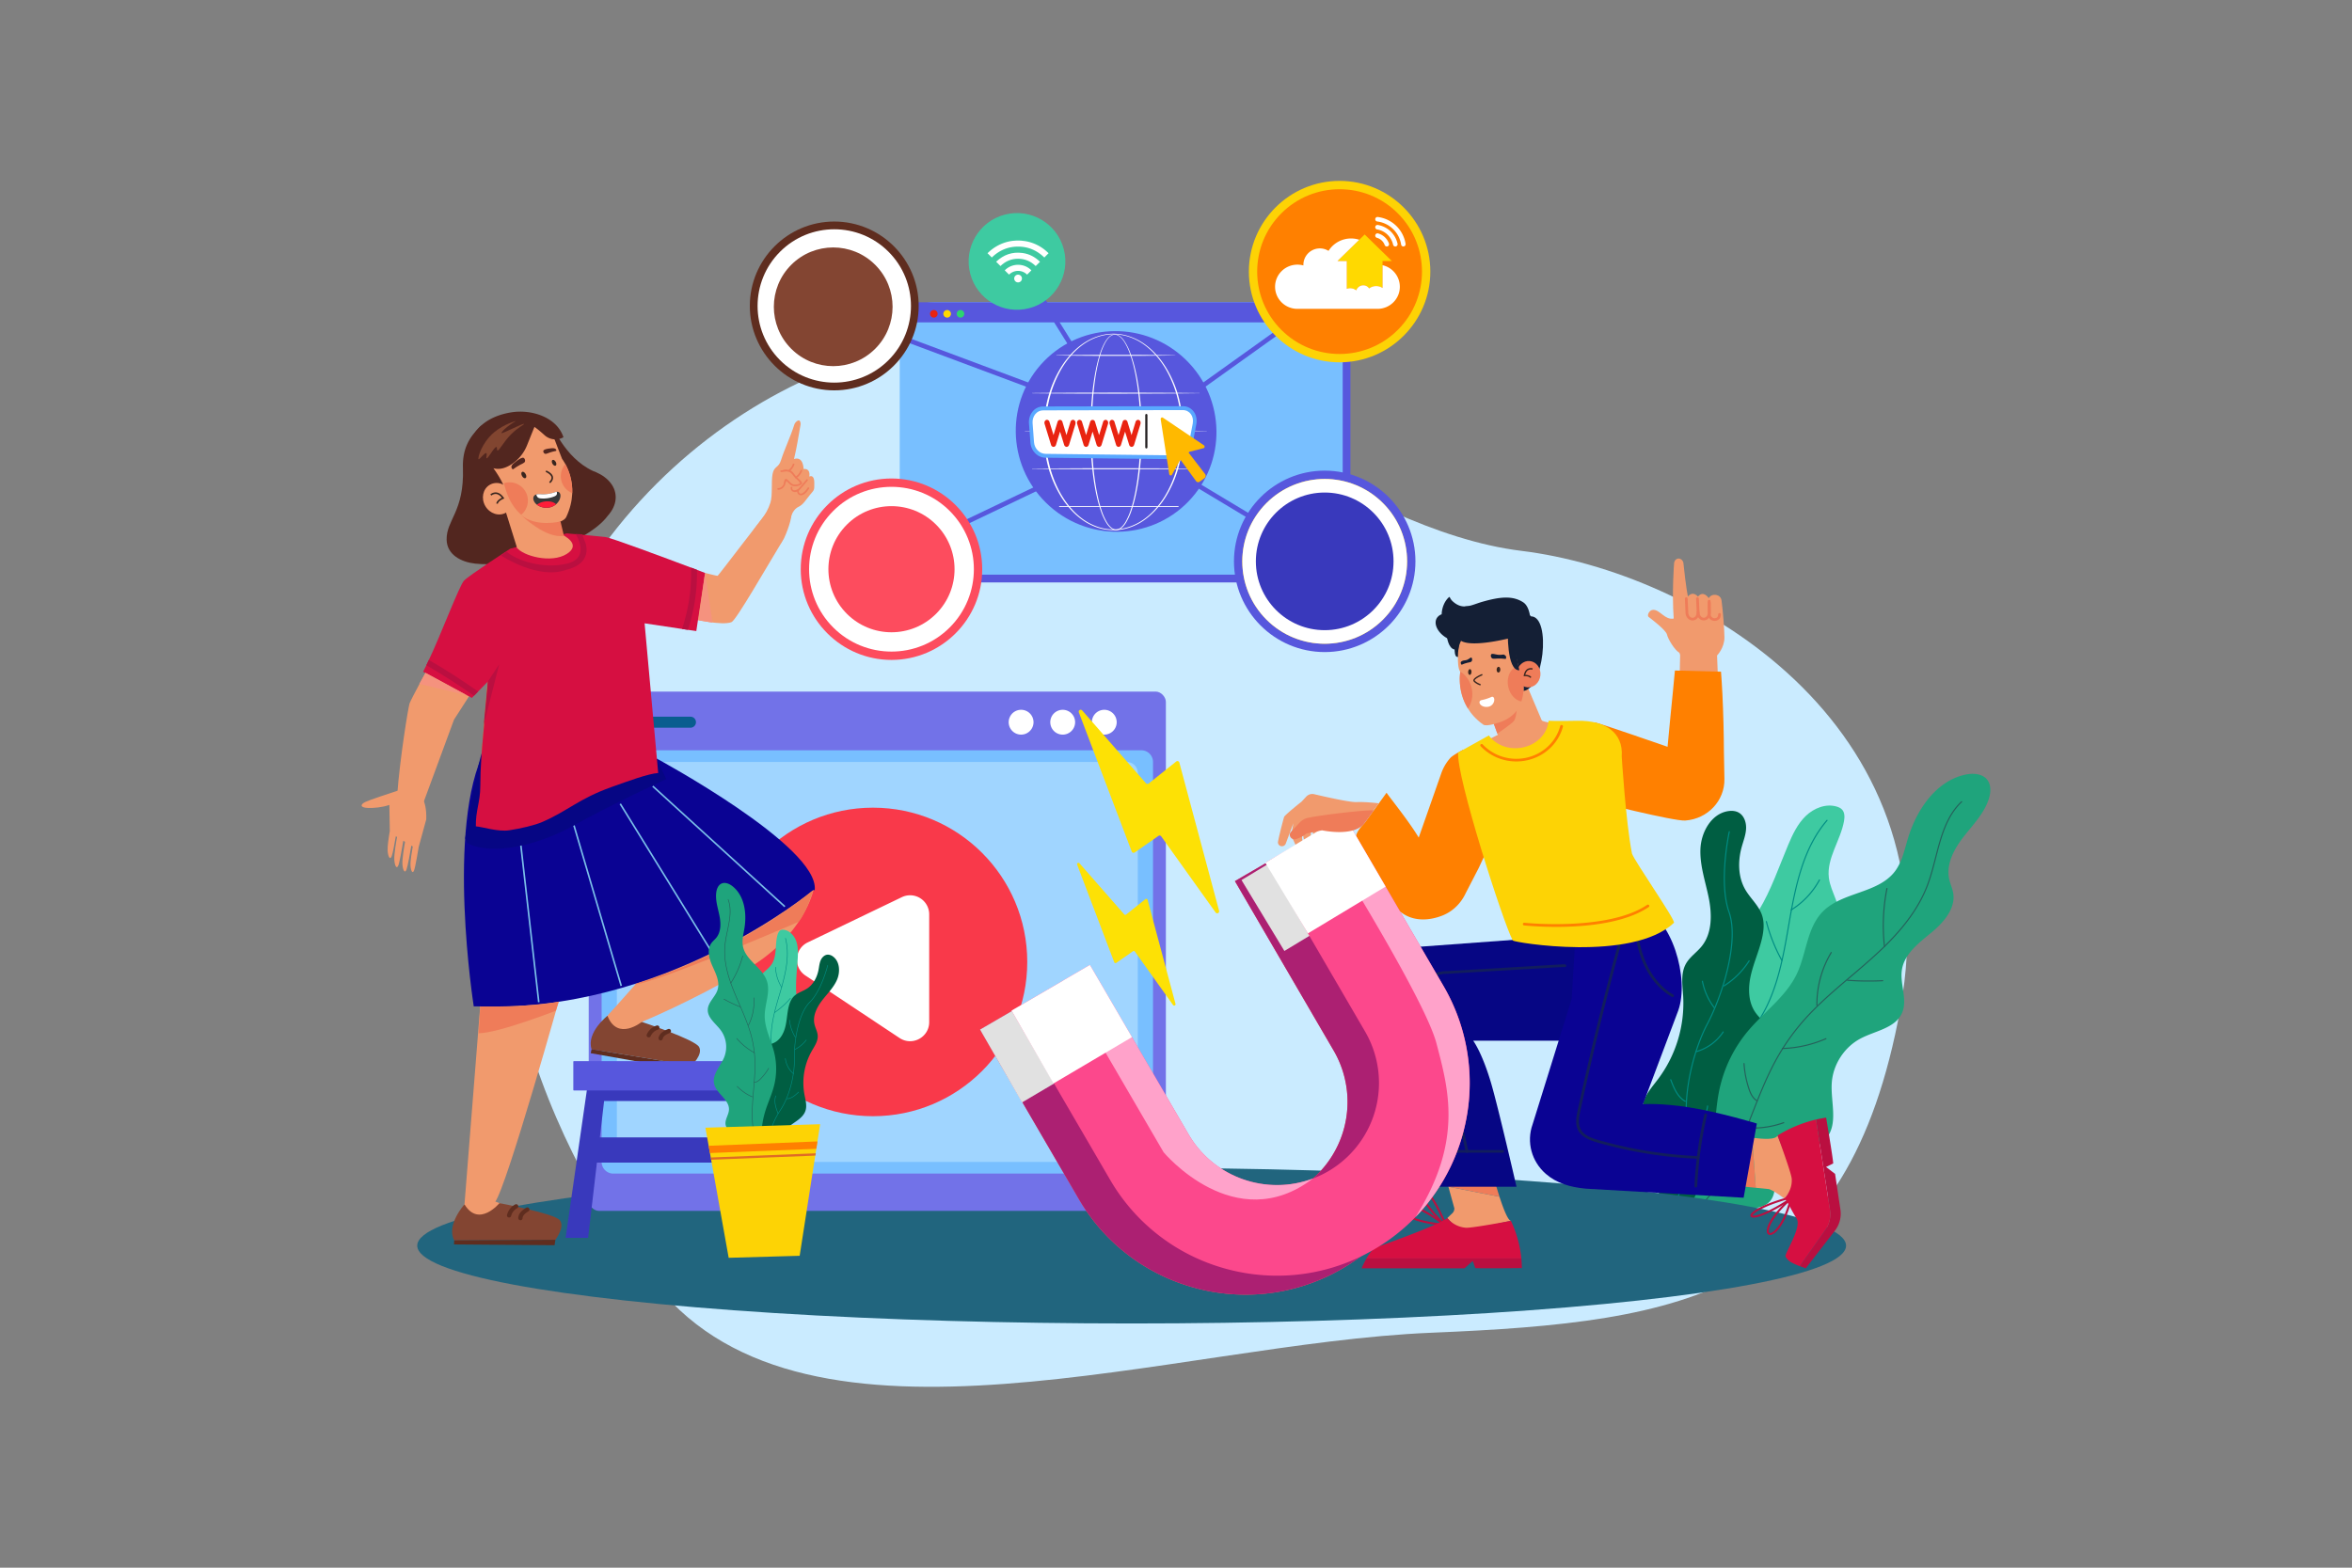 <svg xmlns="http://www.w3.org/2000/svg" viewBox="0 0 4680 3120"><rect x="0" y="0" width="4680" height="3120" fill="#808080" stroke="none"/><defs><style>.cls-1,.cls-14{fill:#fff;}.cls-1{opacity:0;}.cls-2{fill:#caebff;}.cls-3{fill:#3ecaa1;}.cls-4{fill:#008c83;}.cls-5{fill:#005e42;}.cls-6{fill:#1fa47c;}.cls-7{fill:#25615b;}.cls-8{fill:#21657e;}.cls-9{fill:#7272e8;}.cls-10{fill:#78bfff;}.cls-11{opacity:0.5;}.cls-12{fill:#c7ebff;}.cls-13{fill:#f9394a;}.cls-15{fill:#095d8f;}.cls-16{fill:#52261f;}.cls-17{fill:#f7ad9f;}.cls-18{fill:#f19a6d;}.cls-19{fill:#f69134;}.cls-20{fill:#834532;}.cls-21{fill:#5f2d1f;}.cls-22{fill:#3939bc;}.cls-23{fill:#5757dd;}.cls-24{fill:#0a0393;}.cls-25{fill:#7abfe9;}.cls-26{fill:#d57f2d;}.cls-27{fill:#060684;}.cls-28{fill:#d60f41;}.cls-29{fill:#ba0f40;}.cls-30{fill:#f5927e;}.cls-31{fill:#ef7c59;}.cls-32{fill:#383939;}.cls-33{fill:#ff1d38;}.cls-34{fill:#38261f;}.cls-35{fill:#814530;}.cls-36{fill:#e92411;}.cls-37{fill:#ffd900;}.cls-38{fill:#2cd670;}.cls-39{fill:#fdd305;}.cls-40{fill:#ffc800;}.cls-41{fill:#ff8000;}.cls-42{fill:#fd4c5e;}.cls-43{fill:#59a8ff;}.cls-44{fill:#231f20;}.cls-45{fill:#ffb900;}.cls-46{fill:#121e5c;}.cls-47{fill:#141f35;}.cls-48{fill:#ff625f;}.cls-49{fill:#ac2072;}.cls-50{fill:#e1e1e1;}.cls-51{fill:#fc488c;}.cls-52{fill:#ffa2ca;}.cls-53{fill:#fde105;}.cls-54{fill:#df6b26;}</style></defs><title>09</title><g id="_09" data-name="09"><rect id="_09-2" data-name="09" class="cls-1" width="4680" height="3120"/><path class="cls-2" d="M1307.18,2558.71s-393.85-452.48-292.68-1031.2,623-881.72,973-847.46,698.36,374.41,1040.53,416.37,857.56,341.14,753.38,910.26-420.91,624.64-933.49,645.74S1610,2934,1307.18,2558.71Z"/><path class="cls-3" d="M3461.72,1875.67c9.65-22.73,25-42.48,37.82-63.57,24.8-40.83,40-86.58,58.59-130.6,8.76-20.8,18.65-41.8,34.88-57.5s40.19-25.24,61.81-18.72c3.87,1.16,7.71,2.89,10.46,5.86,5.51,5.93,5.34,15.1,3.92,23.07-6.88,38.67-34.94,73.82-30.13,112.81,1.83,14.82,8.35,28.57,13.54,42.57,35.36,95.43,7.2,205.46-50.35,289.39-16,23.27-36.73,46.64-64.64,50.69-29.24,4.24-58-15.13-73.07-40.54-17.75-29.91-20.48-63.21-17.43-96.74C3450.76,1952.39,3445.49,1913.91,3461.72,1875.67Z"/><path class="cls-4" d="M3464.14,2077.15a1.12,1.12,0,0,1-.78-1.78c4.06-5.4,8.54-10.6,12.86-15.63,3-3.54,6.19-7.2,9.16-10.88,47.11-58.57,60.78-138.29,72.84-208.63,14-81.44,29.34-153.32,76.33-208.28a1.11,1.11,0,0,1,1.69,1.45c-46.62,54.52-61.92,126.1-75.83,207.21-12.1,70.61-25.82,150.63-73.3,209.64-3,3.72-6.15,7.39-9.2,10.94-4.3,5-8.75,10.17-12.77,15.52A1.1,1.1,0,0,1,3464.14,2077.15Z"/><path class="cls-4" d="M3564,1812.05a1.12,1.12,0,0,1-.48-2.06,158.76,158.76,0,0,0,55.79-59.19,1.11,1.11,0,0,1,2,1.06,161.08,161.08,0,0,1-56.57,60A1.17,1.17,0,0,1,3564,1812.05Z"/><path class="cls-4" d="M3545.47,1912.61a1.09,1.09,0,0,1-.87-.57,334.77,334.77,0,0,1-31-77.74,1.12,1.12,0,0,1,2.16-.56,332.24,332.24,0,0,0,30.77,77.22,1.11,1.11,0,0,1-1.08,1.65Z"/><path class="cls-5" d="M3292.32,2396.09c15.11-31.56,21.57-68.83,9.77-101.77-11.24-31.38-38.5-59.42-33.83-92.42,3-21.12,18.58-37.82,31.39-54.88a251.9,251.9,0,0,0,49.5-164.76c-1.31-21.71-5.14-45,5.41-64,7.67-13.81,21.7-22.81,31.57-35.14,20.85-26,20.54-63.1,14-95.82s-18.17-65-16.56-98.35,21.73-69.18,54.65-74.58c7.2-1.18,14.91-.75,21.29,2.78,10.92,6,15.47,19.79,14.83,32.25s-5.38,24.28-8.71,36.31c-7.77,28-7.46,59.51,7.09,84.7,10,17.36,26.31,31.12,33,50,5.5,15.54,3.78,32.72-.05,48.75-5.83,24.36-16.32,47.44-21.88,71.87s-5.57,51.72,8.22,72.63c11.07,16.78,30,28,37.89,46.52,8.58,20.23,1.48,43.69-8.75,63.14s-23.71,37.69-28.74,59.08c-6.66,28.28,2.12,59.45-9.29,86.16-13,30.4-47.67,45.21-67.29,71.81-11.9,16.13-17.7,35.84-26.76,53.73-7.81,15.41-18,29.44-27.46,43.91-15.2,23.35-29.5,49.11-53.74,62.84-18.42,10.45-65.2,11.51-70.28-17.05-2.5-14.07,14.75-27.32,22.44-37.26C3272.33,2430.73,3283.67,2414.16,3292.32,2396.09Z"/><path class="cls-6" d="M3406.94,2279.5c6.56-36.69,6.58-74.38,14.29-110.85a269.06,269.06,0,0,1,57-116.84c32.09-38.18,75.35-68.16,96.87-113.14,19.47-40.69,20-91.48,51.36-123.89,38.61-39.9,109.72-36.14,143.66-80.09,14.46-18.72,19.29-42.85,26.08-65.51,17.17-57.3,55.63-114.52,114-127.4,15.6-3.44,34.41-2.36,44.14,10.3,8,10.45,7,25.33,3,37.89-9.38,29.21-32,51.85-50.75,76.1s-34.89,54.57-27.93,84.45c2.08,8.93,6.16,17.34,7.74,26.37,5.53,31.41-19.44,59.45-44.05,79.72s-52.93,41.76-57.92,73.26c-4.56,28.71,11.94,59.65.18,86.23-13.35,30.17-52.92,35.25-82.13,50.57-32.53,17-55.12,51.7-57.62,88.34-2.54,37.37,13.06,79.91-10,109.45-24.66,31.63-81.65,29.19-97.33,66.1-8,18.78-1.93,42.68-14.48,58.77-13.56,17.39-39.72,15.24-61.45,19-40.21,7-72,39.17-91.29,75.15-10.18,19-18.62,40.6-36.79,52.21-17.36,11.1-43.19,6.76-43.35-15.06-.12-18.35,31.07-50.18,40.31-64.84C3364.78,2401.44,3395.52,2343.38,3406.94,2279.5Z"/><path class="cls-7" d="M3384.51,2399.56a1.07,1.07,0,0,1-.69-.33,1.12,1.12,0,0,1,0-1.57c49.61-48.91,75.79-115.61,101.1-180.12,14.7-37.46,29.9-76.2,49.59-111.45a438.49,438.49,0,0,1,52.25-74.21c28.66-32.84,62.46-61.54,95.15-89.29,13.51-11.47,27.48-23.33,40.89-35.32,39.24-35.08,87.32-83.21,110.92-144.56,6.92-18,11.94-37.48,16.8-56.33,10.48-40.69,21.32-82.76,51.95-111.58a1.11,1.11,0,0,1,1.57,0,1.12,1.12,0,0,1-.05,1.58c-30.16,28.37-40.91,70.12-51.32,110.51-4.87,18.9-9.9,38.46-16.87,56.57-23.77,61.79-72.08,110.17-111.52,145.42-13.43,12-27.41,23.88-40.93,35.36-32.63,27.7-66.36,56.34-94.91,89a436,436,0,0,0-52,73.84c-19.62,35.12-34.79,73.78-49.46,111.17-25.4,64.73-51.66,131.65-101.61,180.9A1.13,1.13,0,0,1,3384.51,2399.56Z"/><path class="cls-7" d="M3749.57,1884.6a1.12,1.12,0,0,1-1-1,376.6,376.6,0,0,1,5-115.55,1.11,1.11,0,1,1,2.18.44,374.36,374.36,0,0,0-5,114.87,1.13,1.13,0,0,1-1,1.23Z"/><path class="cls-7" d="M3676.11,1952a1.11,1.11,0,0,1-1-1.19,1.1,1.1,0,0,1,1.19-1,573.19,573.19,0,0,0,69.85.82,1.13,1.13,0,0,1,1.17,1.06,1.12,1.12,0,0,1-1.06,1.17,575.6,575.6,0,0,1-70.12-.83Z"/><path class="cls-7" d="M3615.17,2002.28a1.11,1.11,0,0,1-1-1.09,201.23,201.23,0,0,1,28.68-106.07,1.12,1.12,0,0,1,1.91,1.16,198.84,198.84,0,0,0-28.36,104.87,1.12,1.12,0,0,1-1.1,1.14Z"/><path class="cls-7" d="M3546.64,2087.85a1.12,1.12,0,0,1-1-1.08,1.1,1.1,0,0,1,1.08-1.14,233.81,233.81,0,0,0,85.89-19.38,1.11,1.11,0,1,1,.89,2,235.88,235.88,0,0,1-86.71,19.56Z"/><path class="cls-7" d="M3496.11,2191.84a1.13,1.13,0,0,1-.43-.13c-9.34-5.11-13.9-15.95-16.83-24.82a201.39,201.39,0,0,1-9.72-50.1,1.12,1.12,0,0,1,2.23-.15,198.79,198.79,0,0,0,9.61,49.55c2.8,8.48,7.12,18.83,15.78,23.57a1.11,1.11,0,0,1-.64,2.08Z"/><path class="cls-7" d="M3478.05,2245.93a1.11,1.11,0,0,1-1-1.17,1.1,1.1,0,0,1,1.17-1.05,180.24,180.24,0,0,0,70.67-10.43,1.12,1.12,0,0,1,.76,2.1,182.66,182.66,0,0,1-71.55,10.55Z"/><path class="cls-4" d="M3317.37,2420.59a1.08,1.08,0,0,1-.51-.18,1.11,1.11,0,0,1-.31-1.54c35.86-54.32,48-108.37,39.53-175.28-9.17-72,14.33-157.2,40.05-205.92,30.26-57.3,63.65-164.19,43.16-222.43-21.24-60.4.35-159.25.57-160.24a1.12,1.12,0,0,1,1.33-.85,1.11,1.11,0,0,1,.84,1.33c-.22,1-21.66,99.23-.64,159,12.08,34.35,5,81.55-3,115.1-9,37.62-24.08,78.41-40.29,109.11-25.56,48.42-48.92,133.09-39.81,204.6,8.59,67.47-3.71,122-39.88,176.79A1.13,1.13,0,0,1,3317.37,2420.59Z"/><path class="cls-4" d="M3430.21,1963.25a1.08,1.08,0,0,1-.83-.52,1.1,1.1,0,0,1,.35-1.53,159.72,159.72,0,0,0,49.8-49.56,1.11,1.11,0,1,1,1.88,1.19,161.7,161.7,0,0,1-50.5,50.25A1.11,1.11,0,0,1,3430.21,1963.25Z"/><path class="cls-4" d="M3410.89,2006.64a1.12,1.12,0,0,1-.77-.43,127.52,127.52,0,0,1-23.74-53,1.11,1.11,0,1,1,2.18-.42,125.32,125.32,0,0,0,23.33,52,1.13,1.13,0,0,1-.21,1.57A1.19,1.19,0,0,1,3410.89,2006.64Z"/><path class="cls-4" d="M3374.37,2094.27a1.11,1.11,0,0,1-.18-2.18,95,95,0,0,0,53.66-38.87,1.11,1.11,0,1,1,1.86,1.22,97.19,97.19,0,0,1-54.94,39.8A1.35,1.35,0,0,1,3374.37,2094.27Z"/><path class="cls-4" d="M3353.16,2192.91a1,1,0,0,1-.44-.14c-15.23-8.57-22.58-25.52-29.37-43.62a1.12,1.12,0,0,1,2.09-.78c6.63,17.69,13.8,34.25,28.37,42.46a1.11,1.11,0,0,1-.65,2.08Z"/><path class="cls-4" d="M3359.47,2259.73a1.12,1.12,0,0,1-.65-1.92c8.44-7.85,17.17-16,24.2-25.3,7.86-10.44,12.45-21,13.65-31.41a1.11,1.11,0,0,1,2.21.26c-1.24,10.79-6,21.73-14.08,32.49-7.15,9.5-16,17.68-24.46,25.59A1.13,1.13,0,0,1,3359.47,2259.73Z"/><ellipse class="cls-8" cx="2251.76" cy="2479.09" rx="1421.53" ry="154.87"/><rect class="cls-9" x="1171.42" y="1376.36" width="1148.43" height="1033.56" rx="20.48"/><path class="cls-10" d="M2294.27,1516.45v796a23.27,23.27,0,0,1-23.33,23.24H1220.44a23.27,23.27,0,0,1-23.33-23.24v-796a23.27,23.27,0,0,1,23.33-23.24h1050.5A23.28,23.28,0,0,1,2294.27,1516.45Z"/><g class="cls-11"><path class="cls-12" d="M2264,1538.41v752.05a22,22,0,0,1-22,22H1249.42a22,22,0,0,1-22-22v-752a22,22,0,0,1,22-22H2242A22,22,0,0,1,2264,1538.41Z"/></g><circle class="cls-13" cx="1737.01" cy="1914.44" r="307.02"/><path class="cls-14" d="M2056.49,1437.33a24.7,24.7,0,1,1-24.7-24.7A24.7,24.7,0,0,1,2056.49,1437.33Z"/><path class="cls-14" d="M2222,1437.33a24.7,24.7,0,1,1-24.7-24.7A24.7,24.7,0,0,1,2222,1437.33Z"/><path class="cls-14" d="M2139.26,1437.33a24.71,24.71,0,1,1-24.71-24.7A24.7,24.7,0,0,1,2139.26,1437.33Z"/><path class="cls-15" d="M1372.83,1448.28H1230.19a11,11,0,0,1,0-21.91h142.64a11,11,0,1,1,0,21.91Z"/><path class="cls-14" d="M1848.92,1819.76v214.4c0,30.31-33.76,48.42-59,31.65l-187.25-124.33c-24.55-16.3-22-53.13,4.55-65.9l187.25-90.06A38,38,0,0,1,1848.92,1819.76Z"/><path class="cls-16" d="M1186,939.76c-1.93-.84-4-1.46-5.94-2.36-57.21-26.54-82.5-93.63-82.5-93.63S975.46,829,954.77,849.45c-21.51,21.32-34.91,44.49-33.64,82.07,2.92,86.76-33.16,102.87-32.43,142.5.56,30.11,28.86,44.55,56.65,47.67,32.27,3.62,66.15-1.67,97.81-9.21q16.86-4,33.4-9.27c62.37-19.79,113.21-49.83,132.34-76.25,9.47-10.32,15.43-22.25,16.14-34.83C1226.29,969.86,1211.07,950.69,1186,939.76Z"/><path class="cls-17" d="M930.6,2372.36c2.85-20.2,5.1-46.55,5.1-46.55h61.24l-15.49,53.47C963.54,2380.68,947.57,2375.94,930.6,2372.36Z"/><path class="cls-18" d="M930.6,2372.36c17,3.58,32.94,8.32,50.85,6.92l-2.69,9.28s9.81,3.86,23.91,9.44c-23.68,28.7-57.47,35.45-92.15,24.82,4.51-13.18,13.24-25,15.41-28.56C927.5,2391.67,929.13,2382.82,930.6,2372.36Z"/><path class="cls-17" d="M1281.53,1955.65l51.5,42.07L1289.11,2026c-21.49-8.24-40.64-15.27-57.45-27.13C1253.07,1979.54,1281.53,1955.65,1281.53,1955.65Z"/><path class="cls-18" d="M1190.35,2052.47c5.68-13.9,15.61-25.85,18.39-30.87,1.77-3.2,11.33-12.32,22.92-22.77,16.81,11.86,36,18.89,57.45,27.13l-12.16,7.82,24.52,12.43C1265.83,2060.37,1224.79,2065.66,1190.35,2052.47Z"/><path class="cls-18" d="M815.07,1399.55c4-10.35,40.64-77.24,40.64-77.24l89.52,44.93-41.84,65-62.71,170.16c-20.7-3.85-29.64-17.55-50.38-19.48C795.78,1508.12,812.63,1405.85,815.07,1399.55Z"/><path class="cls-18" d="M823.89,1732.38c1.4-3.63,3.72-15.37,5.69-26.19s3.58-20.73,3.58-20.73l15-54.78c2.54-79.51-56.21-57.22-56.21-57.22-18.15,5.89-56.92,18.66-65.16,22.66-10.83,5.26-10.16,11.6,6.63,11.88,10.42.18,26.19-.91,41.34-6l.87,52c-1.87,10.88-4.89,30.27-4.31,39,.83,12.53,4.9,19.28,8.13,10.89,2-5.3,5.74-25.43,8.2-39.56l2.4,1.44c-1.2,6.49-6.17,34.38-5.44,45.42.82,12.52,4.89,19.28,8.12,10.88,2.55-6.64,7.74-36.55,9.79-48.75l3.46,2.09c-1.45,7.94-5.94,33.84-5.25,44.38.83,12.54,4.89,19.28,8.12,10.89,2.48-6.46,7.44-34.94,9.62-47.72l2.83,1.72c-1.33,7.36-5.07,29.17-4.49,38.15C817.56,1733.81,821.09,1739.67,823.89,1732.38Z"/><path class="cls-18" d="M1403,1140.22s22.65,5.86,24.89,5.86c1.13,0,88.84-115.94,125-160.76,29.31,0,29.54,37.41,7.13,86.18-36.26,59.72-95,162.71-104.47,166.65-17.93,7.42-76.23-5.94-76.23-5.94Z"/><path class="cls-19" d="M1267.26,1992.51c47.37-47.52,201.46-203.72,196.07-218.19-5.3-14.23-219.93-65.69-285.6-81.12l-1.27,5.37c105,24.68,274.34,67.64,281.75,77.86-.39,12.3-119.73,136.76-194.9,212.2Z"/><path class="cls-19" d="M1179.44,1697.36c2.26-3.53,55.45-86.93,67.84-123.1l-5.27-1.78c-12.17,35.55-66.71,121.06-67.26,121.92Z"/><path class="cls-19" d="M944.77,2353.9c2.45-12.31,60.19-301.62,59.82-320.18-.34-17.28-14.22-281.44-15.9-313.39,1.31.06,2.6.1,3.87.1,58.74,0,88.54-73.12,88.84-73.89l-5.16-2c-.3.76-30.91,75.85-90.22,70.07a2.72,2.72,0,0,0-2.19.76,2.68,2.68,0,0,0-.85,2.13c.15,3,15.69,298.15,16,316.36.29,14.37-38.93,214.94-59.72,319Z"/><path class="cls-19" d="M1075.67,1286.37l130.44-24.62,14.63,103.46-129.6,22.72Zm125.75-18.11L1082,1290.8l13.82,90.7,118.7-20.8Z"/><path class="cls-20" d="M1208.74,2021.6s-42.48,33.34-31.64,66.6l198.75,32.5s23.58-21.92,15.21-37S1277,2033.78,1277,2033.78,1228.78,2072.91,1208.74,2021.6Z"/><polygon class="cls-21" points="1177.1 2088.2 1175.33 2096.04 1372.31 2131.03 1375.85 2120.7 1177.1 2088.2"/><path class="cls-21" d="M1287.2,2058.33a32.11,32.11,0,0,1,19.44-17.31,4.23,4.23,0,1,1,2.26,8.15q-.72.24-1.44.51l-.12.05-.38.16c-.84.39-1.67.82-2.47,1.29s-1.62,1-2.41,1.6c-.12.09-.24.18-.35.28-.39.32-.78.65-1.15,1a26.05,26.05,0,0,0-1.95,2c-.31.34-.6.69-.89,1l-.34.47a27.54,27.54,0,0,0-2.85,5,4.23,4.23,0,0,1-2.54,1.95,4.36,4.36,0,0,1-3.28-.43,4.23,4.23,0,0,1-2-2.52A4.91,4.91,0,0,1,1287.2,2058.33Z"/><path class="cls-21" d="M1310.43,2065.29a19,19,0,0,1,6.69-10.51,46,46,0,0,1,11.66-6.5,4.77,4.77,0,0,1,3.28-.43,4.35,4.35,0,0,1,2.54,2c1,1.81.66,4.85-1.53,5.78-1.8.77-3.6,1.53-5.35,2.41-.88.44-1.73.9-2.57,1.41-.41.25-.82.52-1.23.79l-.63.45a20.94,20.94,0,0,0-1.84,1.68c-.3.3-.58.62-.86.95h0l-.25.35a16.44,16.44,0,0,0-1.19,2.08c-.05.17-.12.33-.17.5a12.52,12.52,0,0,0-.34,1.34,4.29,4.29,0,0,1-5.24,2.95A4.33,4.33,0,0,1,1310.43,2065.29Z"/><path class="cls-20" d="M924.24,2396.87s-36.81,40.81-20.49,71.78l201.42-1.21s19.53-25.55,8.72-39.05-120.11-33.9-120.11-33.9S952.69,2444.1,924.24,2396.87Z"/><polygon class="cls-21" points="903.75 2468.65 903.33 2476.67 1103.43 2478.22 1105.17 2467.45 903.75 2468.65"/><path class="cls-21" d="M1009.05,2417.31a32,32,0,0,1,16.22-20.31,4.23,4.23,0,1,1,3.61,7.66c-.45.23-.89.48-1.33.74l-.11.07-.35.22c-.76.53-1.5,1.09-2.21,1.69s-1.43,1.29-2.11,2l-.3.34q-.5.57-1,1.17-.85,1.11-1.59,2.28c-.24.39-.48.78-.7,1.18-.09.17-.17.34-.26.52a27.66,27.66,0,0,0-2,5.45,4.22,4.22,0,0,1-2.17,2.34,4.41,4.41,0,0,1-3.31.13,4.28,4.28,0,0,1-2.35-2.17A4.86,4.86,0,0,1,1009.05,2417.31Z"/><path class="cls-21" d="M1031.3,2423.77a19,19,0,0,1,4.8-11.48,46.19,46.19,0,0,1,10.4-8.36,4.72,4.72,0,0,1,3.16-1,4.32,4.32,0,0,1,2.83,1.49c1.26,1.63,1.48,4.68-.52,6-1.65,1.06-3.3,2.11-4.87,3.27-.79.58-1.56,1.18-2.29,1.82-.37.32-.73.64-1.08,1-.19.18-.37.37-.55.55a24,24,0,0,0-1.53,2c-.24.35-.47.71-.68,1.08h0l-.19.4a16.23,16.23,0,0,0-.82,2.24c0,.18-.06.35-.08.52a10.69,10.69,0,0,0-.11,1.38,4.28,4.28,0,0,1-4.66,3.79A4.34,4.34,0,0,1,1031.3,2423.77Z"/><path class="cls-22" d="M1187.74,2313.82h332.12l17.48,149.74h44.8l-43.08-299.48H1168.54l-43.08,299.48h44.79Zm5.86-50.22,8.46-72.42h303.48l8.45,72.42Z"/><rect class="cls-23" x="1140.77" y="2111.9" width="425.18" height="58.36" rx="0.99" transform="translate(2706.73 4282.16) rotate(-180)"/><path class="cls-24" d="M1305.75,1509.15s324.57,175,315.42,262.07c0,0-150.35,48.06-257.56,49.36s-120.29,15.59-160.82,35.07-68,135.1-130.74,139-129.44,7.8-129.44,7.8-56.44-358.09,22.77-510.93l335.47-11.26Z"/><path class="cls-18" d="M1618.56,1771.22s-18.31,91.58-134,158.47S1277,2033.78,1277,2033.78l-60.62-20.54,171.46-193.31S1586.2,1785.35,1618.56,1771.22Z"/><path class="cls-18" d="M1118.46,1968.66S1008.64,2361.6,985.1,2392.13l-60.86,4.74,31.45-396.71S1075.32,2018,1118.46,1968.66Z"/><path class="cls-24" d="M1618.56,1771.22s-298.75,250-675.95,231.22l89.56-194.2s227.49-101.32,235.34-105.21S1618.56,1771.22,1618.56,1771.22Z"/><polygon class="cls-25" points="1560.6 1805.51 1562.76 1803.18 1299.96 1563.52 1297.81 1565.85 1560.6 1805.51"/><polygon class="cls-25" points="1413.24 1892.85 1415.95 1891.2 1235.53 1598.93 1232.81 1600.59 1413.24 1892.85"/><polygon class="cls-25" points="1234.6 1962.61 1237.66 1961.72 1143.52 1642.18 1140.47 1643.07 1234.6 1962.61"/><polygon class="cls-25" points="1070.46 1994.82 1073.63 1994.46 1037.68 1679.46 1034.51 1679.82 1070.46 1994.82"/><polygon class="cls-26" points="970.39 1352.31 999.81 1300.67 957.65 1507.21 970.39 1352.31"/><path class="cls-27" d="M1305.75,1509.15l19.94,41.25s-117,54.55-183.69,92.22-159.51,61.7-211.81,35.72l-4.57-9.74s19.61-127.3,32.68-168.86,345.16,5.19,345.16,5.19Z"/><path class="cls-28" d="M970.88,1356.24c-4,68.47-15,134.56-15.19,208.45-.07,31.79-9.52,49.12-8.83,79.88,13.87,1.06,43.8,11.31,66.68,7.8s50.26-9.84,65.7-16.57c51.68-22.52,71.93-45.94,137.35-69.39,33.71-12,73.12-26.63,93.08-28l-27.07-297.9,74.47,11.2,11.63,1.75,16.79,2.45,17.5-115.64-16.21-6.18c-3.52-1.29-7.4-2.8-11.74-4.44-51.8-19.49-158.33-59.28-170.08-60.8-15.5-1.86-77.4-7.35-77.4-7.35l-112.17,30.46s-80.43,51.91-92.06,63.58c-8.93,8.87-47.24,110.53-70,157.9-1.88,4-3.53,7.47-5,10.51C844.38,1332.09,842,1337,842,1337l97,52,4.11-4.32,8.22-8.4Z"/><path class="cls-29" d="M1357.07,1251.68l11.63,1.75a354.9,354.9,0,0,0,18.08-119.37c-3.52-1.29-7.4-2.8-11.74-4.44A350,350,0,0,1,1357.07,1251.68Z"/><path class="cls-29" d="M848.26,1323.92q48.79,28.35,94.9,60.79l8.22-8.4q-47.57-33.78-98.07-62.9C851.43,1317.38,849.78,1320.88,848.26,1323.92Z"/><path class="cls-18" d="M1119.93,1064.91s38.74,18,7.85,37.51-87.83,3.9-99.57-12.91l56.91-18.27,20.1-.49,13.24-.48Z"/><path class="cls-29" d="M1145.26,1062.64s31.38,47.41-17,59.1-102-7.15-120.29-24l-11.11,7.79s75.18,50,131.4,27.93c0,0,48.37-8.44,37.26-51.31l-7.19-18.83Z"/><polygon class="cls-30" points="846.84 1338.99 928.23 1383.48 834.42 1361.07 846.84 1338.99"/><polygon class="cls-30" points="1402.99 1140.24 1417.78 1239.05 1389.59 1234.42 1402.99 1140.24"/><path class="cls-31" d="M955.69,2003.09s103.94,1.94,156.23-9.75l-5.88,18.19s-115,44.81-153.62,44.81Z"/><path class="cls-31" d="M1618.56,1771.22s-14.22,44.82-29.42,63.33c0,0-288.29,124.7-328,124.7C1261.14,1959.25,1448.59,1908.91,1618.56,1771.22Z"/><polygon class="cls-29" points="970.88 1356.24 993.31 1322.05 962.52 1442.76 970.88 1356.24"/><path class="cls-18" d="M981.14,834.2c52.47-27.81,97.31-6.56,122.81,41.55,0,0,13.21,34.85,14.42,37.42.16.33,39.5,49.86,8.33,115.86-1.76,3.72-5.44,5.92-9.23,7.88-78.76,40.74-109.27-40-109.27-40-2.69-3.63-50.44-32.89-52.62-37C930.08,911.78,928.68,862,981.14,834.2Z"/><path class="cls-18" d="M991.17,969.92l37.63,120.38,95.29-10.79c-.25-.58,7.62-7.32-4.16-14.6l-56.51-118.4Z"/><path class="cls-16" d="M1063.4,849.65l-14.58,36.23a81.53,81.53,0,0,1-30.55,37.85c-10.6,7-23.54,11.93-36.5,8.07,0,0,34,46.14,21,56.17,0,0-58.16,15.73-69.23-60.15s43.56-101,84.62-107.28,90.18,10.52,103,49.66h0a32.28,32.28,0,0,1-37.58-4.07C1076.64,859.86,1068.93,853.3,1063.4,849.65Z"/><path class="cls-32" d="M1065.33,1001.66a23.74,23.74,0,0,0,3,2.76c7.15,5.55,17.86,7.64,27.2,5a29.13,29.13,0,0,0,11-5.9c4.94-4.33,8.24-10.12,8.66-16.1.24-3.44-1-7.55-4.73-8.56a8.9,8.9,0,0,0-2.68-.15,32.47,32.47,0,0,0-4.84,1.32,70.44,70.44,0,0,1-26.83,3.54,25.57,25.57,0,0,0-8.83.55c-2.55.71-4.46,2-5.36,4.26C1060,992.91,1062.06,997.92,1065.33,1001.66Z"/><path class="cls-14" d="M1067.24,984.1a9.4,9.4,0,0,0,2.9,5.83c1.86,1.56,4.37,1.94,6.77,2.07a59,59,0,0,0,25.63-3.84c1.93-.76,4-1.74,5-3.52s.78-3.92.21-5.95a32.47,32.47,0,0,0-4.84,1.32,70.44,70.44,0,0,1-26.83,3.54A25.57,25.57,0,0,0,1067.24,984.1Z"/><path class="cls-33" d="M1068.32,1004.42c7.15,5.55,17.86,7.64,27.2,5a29.13,29.13,0,0,0,11-5.9c-3.9-3.85-9.93-5.55-15.6-5.73C1082.88,997.45,1074.63,999.61,1068.32,1004.42Z"/><path class="cls-16" d="M1041.92,911.23c-5.13-2.62-21.32,12.15-21.94,12.88-4.71,5.51-1.24,8.8.08,9.83.77.6,2.55-1.35,7.53-4.61,10.62-6.94,16.17-7,17.1-11.37C1045.23,915.4,1044,912.28,1041.92,911.23Z"/><path class="cls-16" d="M1081.12,897.25c1.3-4.56,18.32-5.28,19.11-5.25,6,.25,7,3.42,6.83,4.8-.07.8-2.24.78-7,2-10.13,2.51-13.3,5.81-16.43,3.93C1081.78,901.58,1080.61,899.07,1081.12,897.25Z"/><path class="cls-31" d="M1115.3,1037.74s-47.57,12.53-78.45-12.59c0,0,48.94,47.71,85.23,41.24Z"/><path class="cls-34" d="M1094.64,961.66c.27-.2,6.56-5.13,5.8-11.87-.58-5.16-5.11-9.72-13.45-13.54l-1.31,2.85c7.16,3.29,11.18,7.1,11.64,11,.57,5-4.55,9-4.6,9Z"/><path class="cls-18" d="M965.69,1007.17c8.94,15.31,27.39,21.16,41.21,13.09s17.78-27,8.84-42.32-27.38-21.15-41.2-13.08S956.76,991.88,965.69,1007.17Z"/><path class="cls-34" d="M990.67,1002.56c.6-4.75,8.11-8.68,11-9.8l1.88-.73-1.17-1.64c-4.55-6.39-9.59-9.88-15-10.38a16,16,0,0,0-11.73,4l2.18,2.26a13,13,0,0,1,9.3-3.15c4,.38,7.85,2.91,11.5,7.52-3.4,1.66-10.32,5.71-11.06,11.5Z"/><path class="cls-31" d="M1011.54,988.62a161.5,161.5,0,0,1-8.72-26.91,36.39,36.39,0,0,1,34.39,62.67C1019.34,1009.23,1011.54,988.62,1011.54,988.62Z"/><path class="cls-31" d="M1125,923.65a113.84,113.84,0,0,1,13.67,57.75A36.35,36.35,0,0,1,1125,923.65Z"/><path class="cls-34" d="M1038.71,947.35c1.9,3.42,5,5.29,7,4.19s2.07-4.77.17-8.19-5-5.29-7-4.18S1036.82,943.94,1038.71,947.35Z"/><path class="cls-34" d="M1099.23,922.9c1.73,3.11,4.6,4.82,6.41,3.82s1.89-4.35.16-7.46-4.6-4.82-6.41-3.82S1097.5,919.79,1099.23,922.9Z"/><path class="cls-35" d="M1026,838.23c1.9-1.1-23.34,5.72-42.92,22.25-25.06,21.15-33.24,52-30.82,53.47,1.87,1.13,12.16-13.85,15.39-12,2.22,1.3-1,9.37.61,10.09,2.87,1.29,15.75-23.88,19.66-22.31,1.73.69.11,5.92,1.85,6.71,3.25,1.48,11.36-16,26.63-31.54,14-14.24,27-19.93,26.35-21.15-1.26-2.25-43.84,20.12-44.9,18.2C997,860.33,1007.72,848.81,1026,838.23Z"/><path class="cls-18" d="M1580.82,844.26c1.17-3.66,11.67-15,12.29,0-6.58,35.76-5.73,36.61-13.17,69.31,19-6.23,19,19.87,19,19.87,15-1.51,11.37,14.88,11.37,14.88,9.36-3.68,10,7.83,10,13.34,0,15.25,0,12.58-8.75,23.36s-13.7,19.4-22.11,23.33c-20.76,9.71-17.37,42.73-35.71,72.92-5.42,8.92-38.72-3-39.82-2.91-1.86.2-15.13-22.38-14.12-23.95,8.59-13.51,24.83-27.91,33.16-54,4.65-14.61,1.29-42.09,4.29-57.11C1540.51,926.84,1549,932,1554,916,1561.24,893.08,1572,871.91,1580.82,844.26Z"/><path class="cls-31" d="M1554.39,936.11c3.27-.06,6.15-1.73,9.41-1.6a36,36,0,0,1,7.26,1.39c6.71,1.79,8.79,7.58,13.32,12.7,3,3.39,9,7.12,11,11.12,1.19,2.33.75,2.92-1.55,4.66-4.07,3.06-10.86,4-15.75,3-4.41-.94-7.24-4.46-10.46-7.42-.74-.68-2-2.47-2.93-2.63-2-.33.33-.45-.39,1-1.6,3.26-1.57,6.4-3.77,9.58-2.91,4.2-7.1,6.82-12.25,6.79a1.63,1.63,0,0,1,0-3.25c4.38,0,7.68-2.38,10-6,1.93-3,1.39-8,3.12-10.49.84-1.18.82-1.81,2.53-1.82,2.07,0,4.68,3.27,6,4.47,3.47,3.21,6,6.51,11,6.72,3,.12,6.94,0,9.53-1.73,3.37-2.23,1.69-.53.17-2.93-2.41-3.82-7.22-7.09-10.19-10.59-3.76-4.43-6-9.05-11.88-10.4-5.21-1.19-9.14.59-14.22.69-2.1,0-2.1-3.23,0-3.26Z"/><path class="cls-31" d="M1580.64,924.69a29.3,29.3,0,0,1-9.12,12.94c-1.62,1.31-3.94-1-2.31-2.3a26.2,26.2,0,0,0,8.29-11.51c.7-2,3.85-1.11,3.14.87Z"/><path class="cls-31" d="M1596.13,937a28.83,28.83,0,0,1-11.66,14.62c-1.81,1.08-3.45-1.74-1.65-2.82A25.36,25.36,0,0,0,1593,936.14c.65-2,3.8-1.13,3.14.87Z"/><path class="cls-31" d="M1609.93,972.38c-3.39,5.4-9.66,13.85-17,13.28-5.64-.43-8.29-6.89-5.64-11.52,1-1.83,3.85-.18,2.81,1.64a4.67,4.67,0,0,0,.7,5.6c2.28,2.19,5.79.4,7.86-1.13a34.85,34.85,0,0,0,8.42-9.52c1.11-1.77,3.93-.14,2.81,1.65Z"/><path class="cls-31" d="M1607.05,956.55c-4.37,5.09-8.68,10.23-13.1,15.27-2.63,3-5.6,6.09-9.61,7.12-6.12,1.57-11.89-2.54-10.9-9,.31-2.07,3.45-1.19,3.14.87-1.16,7.61,8.94,4.74,12.09,1.9a48.79,48.79,0,0,0,4.33-4.75q5.88-6.84,11.74-13.7c1.37-1.59,3.67.72,2.31,2.31Z"/><rect class="cls-23" x="1805.71" y="616.75" width="881.39" height="542.34" rx="67.7"/><rect class="cls-10" x="1790.28" y="601.32" width="881.39" height="542.34" rx="67.7"/><path class="cls-23" d="M2671.66,635.91v5.67H1790.28v-5.67a34.43,34.43,0,0,1,34.43-34.43h812.52A34.43,34.43,0,0,1,2671.66,635.91Z"/><path class="cls-36" d="M1865.69,624.56a7.54,7.54,0,1,1-7.54-7.54A7.53,7.53,0,0,1,1865.69,624.56Z"/><path class="cls-37" d="M1892.2,624.56a7.55,7.55,0,1,1-7.54-7.54A7.54,7.54,0,0,1,1892.2,624.56Z"/><path class="cls-38" d="M1918.7,624.56a7.54,7.54,0,1,1-7.54-7.54A7.53,7.53,0,0,1,1918.7,624.56Z"/><rect class="cls-23" x="2308.66" y="722.33" width="283.69" height="9.3" transform="translate(34.16 1560.49) rotate(-35.56)"/><path class="cls-39" d="M2485,540.54c0,99.55,81,180.55,180.54,180.55s180.54-81,180.54-180.55S2765.06,360,2665.51,360,2485,441,2485,540.54Z"/><rect class="cls-23" x="2407.82" y="899.38" width="9.3" height="167.99" transform="translate(326.72 2544.36) rotate(-58.99)"/><rect class="cls-23" x="1912.38" y="996.34" width="179.67" height="9.3" transform="translate(-235.94 961.89) rotate(-25.56)"/><rect class="cls-23" x="1936.89" y="585.89" width="9.3" height="282.54" transform="translate(581.4 2291.88) rotate(-69.53)"/><rect class="cls-23" x="2096.47" y="558.54" width="9.3" height="165.09" transform="matrix(0.85, -0.53, 0.53, 0.85, -19.03, 1216.11)"/><circle class="cls-40" cx="2214.93" cy="859.72" r="176.75"/><circle class="cls-41" cx="2665.51" cy="540.54" r="163.95" transform="translate(398.49 2043.12) rotate(-45)"/><path class="cls-21" d="M1492,608.9c0,92.66,75.37,168,168,168s168-75.38,168-168-75.38-168-168-168S1492,516.25,1492,608.9Z"/><path class="cls-42" d="M1593.32,1132.83c0,99.55,81,180.54,180.54,180.54s180.55-81,180.55-180.54-81-180.54-180.55-180.54S1593.32,1033.28,1593.32,1132.83Z"/><path class="cls-23" d="M2455.34,1117.2c0,99.55,81,180.55,180.54,180.55s180.54-81,180.54-180.55-81-180.54-180.54-180.54S2455.34,1017.65,2455.34,1117.2Z"/><circle class="cls-14" cx="1773.86" cy="1132.83" r="163.95" transform="translate(-281.48 1586.11) rotate(-45)"/><circle class="cls-14" cx="1660.04" cy="608.9" r="152.59" transform="translate(55.66 1352.17) rotate(-45)"/><circle class="cls-40" cx="2635.88" cy="1117.2" r="163.95" transform="translate(-17.95 2191.07) rotate(-45)"/><circle class="cls-14" cx="2635.88" cy="1117.2" r="163.95" transform="translate(-17.95 2191.07) rotate(-45)"/><circle class="cls-22" cx="2635.88" cy="1117.2" r="136.97"/><circle class="cls-3" cx="2023.6" cy="520.38" r="96.24" transform="translate(-65.83 524.24) rotate(-14.53)"/><circle class="cls-20" cx="1657.93" cy="610.59" r="118.13" transform="translate(53.84 1351.17) rotate(-45)"/><g id="u5Zjqx"><path class="cls-14" d="M1965,504c1.8,1.79,3.62,3.58,5.42,5.38l3.07,3.09c14.57-14.14,31.91-21.67,52.21-21.68s37.65,7.52,52.32,21.74c1-1,1.94-2,2.93-3.06,1.78-1.8,3.57-3.59,5.35-5.38a.68.68,0,0,1,.17-.09v-.13a4.39,4.39,0,0,1-.4-.33c-2.29-2-4.51-4.12-6.86-6.07a84.4,84.4,0,0,0-36.87-17.16c-3.47-.64-7-1-10.5-1.4-1.19-.15-8.95-.17-9.19-.16-2.39.18-4.78.29-7.16.54a81.51,81.51,0,0,0-19.28,4.61,84.05,84.05,0,0,0-13,6.1,82.06,82.06,0,0,0-12.45,8.72c-2,1.66-3.82,3.43-5.72,5.15Z"/><path class="cls-14" d="M2060.84,529.5l8.57-8.5c-9.76-9.58-21.29-15.67-34.86-17.5-20.27-2.74-37.67,3.41-52.43,17.38l8.61,8.56c9.69-9.41,21.36-14.49,35-14.49S2051.08,520,2060.84,529.5Z"/><path class="cls-14" d="M1999.28,538.05l8.53,8.52a25.33,25.33,0,0,1,35.92,0l8.51-8.5C2038.69,523.9,2014.29,522.76,1999.28,538.05Z"/><path class="cls-14" d="M2018.07,554.31a7.7,7.7,0,1,0,7.7-7.7A7.7,7.7,0,0,0,2018.07,554.31Z"/></g><ellipse class="cls-23" cx="2220.85" cy="858.66" rx="198.99" ry="200.33" transform="translate(55.4 1848.77) rotate(-45.71)"/><path class="cls-14" d="M2272,859.63q0,26.42-1.88,52.79c-1.3,17.56-3.29,35.07-6.18,52.42-1.46,8.67-3.15,17.3-5.16,25.85s-4.36,17-7.21,25.3a124.9,124.9,0,0,1-10.76,23.85,47.12,47.12,0,0,1-8.08,10.16,23.07,23.07,0,0,1-5.3,3.68,15,15,0,0,1-6.19,1.57A14.79,14.79,0,0,1,2215,1054a21.51,21.51,0,0,1-5.42-3.48,44.48,44.48,0,0,1-8.26-10,120.13,120.13,0,0,1-10.91-23.77,258.79,258.79,0,0,1-7.29-25.27c-2-8.54-3.74-17.17-5.21-25.84-2.94-17.34-4.95-34.85-6.3-52.4s-2-35.18-2.12-52.79c0-8.81.19-17.62.49-26.42s.76-17.59,1.37-26.38c1.22-17.56,3-35.08,5.72-52.46,1.35-8.69,2.93-17.34,4.82-25.92s4.1-17.07,6.83-25.39A119.07,119.07,0,0,1,2199.18,680a42.35,42.35,0,0,1,8.07-10.05,20.18,20.18,0,0,1,5.34-3.45,14,14,0,0,1,6.14-1.17,15.21,15.21,0,0,1,6.07,1.53,23.74,23.74,0,0,1,5.27,3.54,47.57,47.57,0,0,1,8.24,9.88,122.38,122.38,0,0,1,11.3,23.48,252.7,252.7,0,0,1,7.75,25.09c2.19,8.5,4,17.08,5.64,25.73,3.17,17.28,5.39,34.77,6.85,52.31S2272,842,2272,859.63Zm-2.7,0c0-17.54-.58-35.08-1.93-52.56s-3.33-34.9-6.33-52.14c-1.49-8.62-3.23-17.18-5.31-25.66a254.82,254.82,0,0,0-7.41-25,121.79,121.79,0,0,0-10.91-23.37,46.56,46.56,0,0,0-8-9.76,22.28,22.28,0,0,0-5-3.48,14.16,14.16,0,0,0-5.74-1.51,13.07,13.07,0,0,0-5.79,1.18,19.56,19.56,0,0,0-5.06,3.36,41.68,41.68,0,0,0-7.75,9.91A118,118,0,0,0,2190,704.38c-2.62,8.29-4.71,16.77-6.5,25.31s-3.26,17.18-4.5,25.85c-4.93,34.68-6.55,69.84-6.44,104.91q-.09,26.31,1.68,52.57c1.21,17.49,3.07,34.93,5.85,52.2,1.4,8.64,3,17.23,5,25.73a258.61,258.61,0,0,0,7,25.12,119.13,119.13,0,0,0,10.54,23.48,43.06,43.06,0,0,0,7.86,9.7,19.86,19.86,0,0,0,5,3.29,13,13,0,0,0,5.67,1.16,13.46,13.46,0,0,0,5.61-1.48,21.55,21.55,0,0,0,4.91-3.49,45.61,45.61,0,0,0,7.7-9.86,122.94,122.94,0,0,0,10.38-23.58c2.76-8.22,5-16.64,6.94-25.14s3.54-17.11,4.92-25.74c2.77-17.28,4.6-34.72,5.83-52.21S2269.32,877.17,2269.31,859.63Z"/><path class="cls-14" d="M2354.35,859.63a275.72,275.72,0,0,1-8.45,67.26,225.08,225.08,0,0,1-26.12,61.66c-11.71,18.81-26.63,35.5-44.46,47.6a114.47,114.47,0,0,1-28.62,14.11,99.6,99.6,0,0,1-62.23,0,114.66,114.66,0,0,1-28.64-14.08c-17.86-12.09-32.8-28.77-44.55-47.57A225.41,225.41,0,0,1,2085.1,927a261,261,0,0,1-6.35-33.36,270.61,270.61,0,0,1,0-67.93,262.82,262.82,0,0,1,6.37-33.34,225.09,225.09,0,0,1,26.23-61.64c11.75-18.78,26.69-35.44,44.54-47.5a114.85,114.85,0,0,1,28.62-14,98.85,98.85,0,0,1,62.11,0,114.65,114.65,0,0,1,28.6,14c17.82,12.07,32.74,28.74,44.46,47.52a224.77,224.77,0,0,1,26.15,61.62A275.56,275.56,0,0,1,2354.35,859.63Zm-3.1,0a272.38,272.38,0,0,0-8.07-66.45A224.19,224.19,0,0,0,2318,732a173.63,173.63,0,0,0-19.43-26.22,138.52,138.52,0,0,0-24-21.3,112.64,112.64,0,0,0-28.21-14.08,96.2,96.2,0,0,0-61.43,0,112.22,112.22,0,0,0-28.18,14.11,138.39,138.39,0,0,0-24,21.31,173.24,173.24,0,0,0-19.38,26.23,224,224,0,0,0-25.11,61.17,262.83,262.83,0,0,0-6,32.91,276.34,276.34,0,0,0,0,67,262.37,262.37,0,0,0,6,32.9c5.49,21.57,13.76,42.4,25.15,61.12a173.72,173.72,0,0,0,19.39,26.2,138.09,138.09,0,0,0,24,21.27,112.9,112.9,0,0,0,28.16,14.05,95.48,95.48,0,0,0,61.31,0,113,113,0,0,0,28.19-14,138.53,138.53,0,0,0,24-21.25,174.44,174.44,0,0,0,19.44-26.19,224.2,224.2,0,0,0,25.22-61.15A272.2,272.2,0,0,0,2351.25,859.63Z"/><path class="cls-14" d="M2053.86,782.23l41.62-.41,41.63-.23c13.87-.1,27.74-.09,41.62-.12l41.62-.07,83.24.21,41.63.25,41.62.44a.14.14,0,0,1,.13.15.13.13,0,0,1-.13.14l-41.62.44-41.63.25-83.24.21-41.62-.07c-13.88,0-27.75,0-41.62-.12l-41.63-.23-41.62-.4a.22.22,0,0,1-.2-.23A.2.2,0,0,1,2053.86,782.23Z"/><path class="cls-14" d="M2102.15,707c9.85-.19,19.7-.27,29.55-.4l29.55-.23c9.85-.1,19.7-.09,29.55-.12l29.55-.07,29.55.08c9.85,0,19.7,0,29.55.12l29.55.26c9.85.15,19.7.23,29.55.43a.15.15,0,0,1,.14.15.16.16,0,0,1-.14.15c-9.85.2-19.7.29-29.55.44l-29.55.25c-9.85.11-19.7.08-29.55.13l-29.55.07-29.55-.06c-9.85,0-19.7,0-29.55-.12l-29.55-.23c-9.85-.14-19.7-.22-29.55-.41a.21.21,0,0,1-.2-.22A.21.21,0,0,1,2102.15,707Z"/><path class="cls-14" d="M2039.4,857.44l45.23-.41,45.24-.23,90.48-.18,90.48.2,45.23.25,45.24.44a.15.15,0,0,1,0,.3l-45.24.44-45.23.25-90.48.2-90.48-.18-45.24-.23-45.23-.41a.21.21,0,0,1-.21-.22A.23.23,0,0,1,2039.4,857.44Z"/><path class="cls-14" d="M2053.86,932.65l41.62-.4,41.63-.23c13.87-.1,27.74-.09,41.62-.12l41.62-.07,83.24.21,41.63.25,41.62.44a.14.14,0,0,1,.13.15.13.13,0,0,1-.13.14l-41.62.44-41.63.25-83.24.21-41.62-.07c-13.88,0-27.75,0-41.62-.12l-41.63-.23-41.62-.41a.21.21,0,0,1-.2-.22A.22.22,0,0,1,2053.86,932.65Z"/><path class="cls-14" d="M2344.51,1008.86H2108.1a.77.77,0,0,1,0-1.54h236.41a.77.77,0,0,1,0,1.54Z"/><path class="cls-43" d="M2080.33,910.94c-15.6-.18-28.79-13.41-30-30.12l-2.85-38a33.51,33.51,0,0,1,7.65-24.34,26.77,26.77,0,0,1,20.43-9.54l277.92-.55a26.4,26.4,0,0,1,21.46,10.44c5.28,6.89,7.27,16.26,5.46,25.7l-7.6,39.81c-3.17,16.55-18.28,29.52-34.41,29.52Z"/><path class="cls-14" d="M2353.45,816.14l-277.92.54c-12.6,0-21.93,11.68-20.89,25.56l2.85,38c1,12.72,11.19,22.89,22.91,23l257.68,3c12.73.14,25.05-10.05,27.59-23.34l7.61-39.82C2376.06,828.46,2367.22,816.11,2353.45,816.14Z"/><path class="cls-36" d="M2140.06,843.5l-12.83,41.79h-.05a5.58,5.58,0,0,1-3.79,3.93h0c-.05,0-.15.06-.2.06h-.1c-.05,0-.1.05-.15.05h-1.21s-.1-.05-.15-.05h-.1c-.06,0-.16-.06-.21-.06h0a5.77,5.77,0,0,1-3.84-3.93L2109.26,859l-8.08,26.33a5.62,5.62,0,0,1-3.79,3.93h0c-.1,0-.15.06-.2.06H2097c-.05,0-.1.05-.15.05h-1.21c-.05,0-.1-.05-.15-.05h-.1c-.1,0-.15-.06-.2-.06h0a5.64,5.64,0,0,1-3.84-3.93L2078.5,843.5v-.1a6.93,6.93,0,0,1-.3-2,5.91,5.91,0,0,1,3.48-5.6,4.13,4.13,0,0,1,1.57-.27,5.36,5.36,0,0,1,4.95,4.15c.05.11,4.44,14.38,8.08,26.23,3.63-11.85,8-26.12,8-26.23a5.88,5.88,0,0,1,3.13-3.77l0,0c.05,0,.1-.06.15-.06h.05s0,0,.1,0h.1a.17.17,0,0,1,.15-.06l.05-.05c.1,0,.16,0,.21,0h0c.1,0,.15,0,.2-.06h.3c.1,0,.15,0,.2,0h.46a.18.18,0,0,0,.15,0h.3a.39.39,0,0,0,.25.06.43.43,0,0,0,.21,0s0,0,0,.05.15,0,.2.06h.1a.17.17,0,0,0,.1,0h.05s.1.06.15.06l0,0a5.88,5.88,0,0,1,3.13,3.77c0,.11,4.4,14.38,8,26.23,3.64-11.85,8-26.12,8-26.23a5.46,5.46,0,0,1,5-4.15,4.13,4.13,0,0,1,1.57.27,5.91,5.91,0,0,1,3.48,5.6,6.93,6.93,0,0,1-.3,2Z"/><path class="cls-36" d="M2204.75,843.5l-12.82,41.79h-.06a5.59,5.59,0,0,1-3.78,3.93H2188c-.05,0-.15.06-.21.06h-.1c-.05,0-.1.05-.15.05h-1.21s-.1-.05-.15-.05h-.1s-.15-.06-.2-.06h-.05a5.74,5.74,0,0,1-3.84-3.93L2174,859l-8.08,26.33a5.6,5.6,0,0,1-3.79,3.93h0c-.1,0-.15.06-.2.06h-.1c-.05,0-.1.05-.15.05h-1.22c-.05,0-.1-.05-.15-.05h-.1c-.1,0-.15-.06-.2-.06h0a5.66,5.66,0,0,1-3.84-3.93l-12.83-41.79v-.1a6.93,6.93,0,0,1-.3-2,5.9,5.9,0,0,1,3.49-5.6,4.08,4.08,0,0,1,1.56-.27,5.36,5.36,0,0,1,4.95,4.15c.05.11,4.44,14.38,8.08,26.23,3.64-11.85,8-26.12,8-26.23a5.9,5.9,0,0,1,3.13-3.77l0,0c.05,0,.1-.06.15-.06h.05s0,0,.1,0h.1a.18.18,0,0,1,.16-.06l.05-.05c.1,0,.15,0,.2,0h.05c.1,0,.15,0,.2-.06h.3c.1,0,.16,0,.21,0h.45a.18.18,0,0,0,.15,0h.3a.43.43,0,0,0,.26.06.38.38,0,0,0,.2,0s0,0,0,.05.15,0,.2.06h.1a.17.17,0,0,0,.1,0h.05s.11.06.16.06l.05,0a5.93,5.93,0,0,1,3.13,3.77c0,.11,4.39,14.38,8,26.23,3.63-11.85,8-26.12,8-26.23a5.44,5.44,0,0,1,5-4.15,4.09,4.09,0,0,1,1.57.27,5.91,5.91,0,0,1,3.48,5.6,6.93,6.93,0,0,1-.3,2Z"/><path class="cls-36" d="M2269.44,843.5l-12.82,41.79h0a5.6,5.6,0,0,1-3.79,3.93h-.05c-.05,0-.15.06-.2.06h-.1s-.1.05-.15.05h-1.22s-.1-.05-.15-.05h-.1s-.15-.06-.2-.06h-.05a5.76,5.76,0,0,1-3.84-3.93L2238.64,859l-8.08,26.33a5.6,5.6,0,0,1-3.79,3.93h-.05c-.1,0-.15.06-.2.06h-.1c-.05,0-.1.05-.15.05h-1.21s-.1-.05-.16-.05h-.1c-.1,0-.15-.06-.2-.06h0a5.66,5.66,0,0,1-3.84-3.93l-12.82-41.79v-.1a6.62,6.62,0,0,1-.31-2,5.92,5.92,0,0,1,3.49-5.6,4.08,4.08,0,0,1,1.56-.27,5.34,5.34,0,0,1,4.95,4.15c.05.11,4.45,14.38,8.08,26.23,3.64-11.85,8-26.12,8-26.23a5.93,5.93,0,0,1,3.13-3.77l0,0c.05,0,.1-.06.15-.06h.06c.05,0,.05,0,.1,0h.1a.17.17,0,0,1,.15-.06l.05-.05c.1,0,.15,0,.2,0h.05c.1,0,.15,0,.2-.06h.31c.1,0,.15,0,.2,0h.45a.18.18,0,0,0,.15,0h.31a.39.39,0,0,0,.25.06.38.38,0,0,0,.2,0s0,0,0,.05.15,0,.2.06h.11a.17.17,0,0,0,.1,0h0c.05,0,.1.06.15.06l.05,0a5.93,5.93,0,0,1,3.13,3.77c0,.11,4.39,14.38,8,26.23,3.64-11.85,8-26.12,8-26.23a5.46,5.46,0,0,1,5-4.15,4.08,4.08,0,0,1,1.56.27,5.92,5.92,0,0,1,3.49,5.6,6.62,6.62,0,0,1-.31,2Z"/><path class="cls-44" d="M2283.18,890.16a2.25,2.25,0,0,1-2.17,2.31h0a2.25,2.25,0,0,1-2.17-2.31v-64a2.25,2.25,0,0,1,2.17-2.31h0a2.25,2.25,0,0,1,2.17,2.31Z"/><path class="cls-45" d="M2397.83,943.4l-32.34-42.08a1.32,1.32,0,0,1-.2-1.19,1.2,1.2,0,0,1,.83-.82l28.57-7.31a3.09,3.09,0,0,0,2.24-2.56,3.26,3.26,0,0,0-1.35-3.19l-81.5-54.94a2.83,2.83,0,0,0-3.23,0,3.26,3.26,0,0,0-1.29,3.16l17,109.12a3.08,3.08,0,0,0,2.37,2.6,2.92,2.92,0,0,0,3.11-1.49l15.81-28.31a1.19,1.19,0,0,1,.93-.61,1.17,1.17,0,0,1,1,.48l30.12,41.2a5.09,5.09,0,0,0,7.19,1.2l9.67-7a5.72,5.72,0,0,0,2.28-3.88A6,6,0,0,0,2397.83,943.4Z"/><path class="cls-14" d="M2796.85,485.44a64,64,0,0,0-55.4-53.59,4.49,4.49,0,0,0-5,4.47h0a4.48,4.48,0,0,0,3.91,4.46,55,55,0,0,1,47.61,46,4.49,4.49,0,0,0,4.45,3.76h0A4.49,4.49,0,0,0,2796.85,485.44Z"/><path class="cls-14" d="M2780.85,485.14a48.37,48.37,0,0,0-39.2-37.42,4.5,4.5,0,0,0-5.22,4.45h0a4.51,4.51,0,0,0,3.79,4.44A39.32,39.32,0,0,1,2772,487a4.51,4.51,0,0,0,4.41,3.57h0A4.51,4.51,0,0,0,2780.85,485.14Z"/><path class="cls-14" d="M2763.73,484.63a32,32,0,0,0-21.58-20.07,4.51,4.51,0,0,0-5.72,4.34h0a4.47,4.47,0,0,0,3.26,4.33,23,23,0,0,1,15.52,14.32,4.53,4.53,0,0,0,4.26,3h0A4.5,4.5,0,0,0,2763.73,484.63Z"/><path class="cls-37" d="M2679.83,574.85a19.12,19.12,0,0,1,18.78,3l.27-.69c3.25-7.68,11.86-11.39,19.24-8.28a14,14,0,0,1,6.18,5.11,23.16,23.16,0,0,1,22.79-2.91,22.86,22.86,0,0,1,3.9,2.12V519.51h18.53l-54.11-52.84-54.12,52.84h18.54Z"/><path class="cls-14" d="M2751,527.82v45.36a22.86,22.86,0,0,0-3.9-2.12A23.16,23.16,0,0,0,2724.3,574a14,14,0,0,0-6.18-5.11c-7.38-3.11-16,.6-19.24,8.28l-.27.69a19.12,19.12,0,0,0-18.78-3V519.51h-18.54l43.37-42.35a53.06,53.06,0,0,0-61.18,22.11,32.76,32.76,0,0,0-50,27.42c0,.53,0,1.06,0,1.58a44.87,44.87,0,0,0-11.84-1.58c-24.58,0-44.5,19.71-44.5,44s19.92,44,44.5,44h159.27c24.57,0,44.49-19.71,44.49-44A44.14,44.14,0,0,0,2751,527.82Z"/><circle class="cls-42" cx="1773.86" cy="1132.83" r="125.51" transform="translate(-281.48 1586.11) rotate(-45)"/><path class="cls-31" d="M2983.65,2381.72c-8.46-26.07-15.79-54.31-16.87-60.9-27.84.22-49.23,3.91-76.79,8.34l-16.48,2.13,8.45,30.53h0Z"/><path class="cls-18" d="M2983.65,2381.72,2882,2361.82h0l11.86,42.87a12.82,12.82,0,0,1-4,9.89l-10,9.57s22.81,26.55,34.71,25,91.74-19.53,91.74-19.53C3000.62,2429,2991.63,2406.33,2983.65,2381.72Z"/><path class="cls-29" d="M2870.76,2435.2c-1.61-.14-3.21-.3-4.81-.47s-3.1-.34-4.65-.53l-2.55-.32.55.08-3.09-.42-3-.44-2.95-.46-2.88-.48-2.81-.5-2.75-.53q-1.34-.26-2.67-.54c-.88-.18-1.75-.36-2.62-.56l-2.55-.57-2.48-.59-2.41-.61-2.34-.62-2.28-.64-2.22-.65c-.71-.22-1.43-.43-2.14-.66L2818,2425c-.67-.23-1.35-.45-2-.69s-1.3-.45-1.95-.69l-1.9-.7-1.82-.71-.86-.34.49.2c-.71-.29-1.43-.59-2.13-.9s-1.37-.59-2-.89l-2-.91-1.84-.91c-.59-.3-1.17-.6-1.75-.92s-1.11-.6-1.66-.91l-1.56-.92-1.48-.91-1.38-.92c-.43-.3-.86-.6-1.28-.91l-.3-.22.42.31c-.47-.35-.94-.71-1.39-1.07s-.85-.7-1.26-1.07-.77-.69-1.13-1-.69-.68-1-1-.6-.66-.88-1a1.13,1.13,0,0,0-.1-.13l.32.4c-.16-.2-.33-.42-.48-.63s-.3-.41-.44-.63l-.39-.61c-.11-.19-.23-.39-.33-.6s-.2-.39-.29-.59l0-.07.21.47a8.18,8.18,0,0,1-.32-.82,5.77,5.77,0,0,1-.21-.79c0-.15-.06-.29-.08-.44,0,.18,0,.35.07.53,0-.2,0-.4,0-.59a5.61,5.61,0,0,1,0-.58l0-.31c0,.18,0,.35-.07.53a4,4,0,0,1,.09-.48c0-.15.09-.3.14-.45s.07-.17.1-.25l-.2.47c.06-.14.13-.28.2-.41a3.3,3.3,0,0,1,.26-.39,1.77,1.77,0,0,1,.16-.22l-.32.4a4.25,4.25,0,0,1,.35-.39,4.89,4.89,0,0,1,.41-.37,2.43,2.43,0,0,1,.25-.2l-.42.31c.2-.15.41-.28.62-.41s.47-.26.71-.37l.43-.19-.49.2.59-.22.63-.19.68-.17.72-.15.76-.11.09,0-.54.07q.66-.08,1.32-.12c.48,0,1-.05,1.42-.06s1,0,1.54,0,1.09.06,1.63.1,1.16.11,1.74.18l.22,0-.54-.07c.53.07,1.07.15,1.6.24l1.67.29,1.75.37c.61.13,1.22.28,1.82.43l1.9.5,2,.58c.69.2,1.36.42,2,.64l2.13.73c.73.26,1.45.52,2.18.8s1.51.57,2.26.87l.56.23-.49-.2,1.9.79,1.95.85,2,.89,2,.95,2.08,1c.72.35,1.43.71,2.14,1.07l2.17,1.13,2.21,1.18c.76.41,1.51.83,2.26,1.25s1.55.87,2.31,1.32,1.57.91,2.35,1.37,1.6.95,2.39,1.44,1.63,1,2.44,1.5l2.47,1.57c.84.53,1.68,1.08,2.51,1.63s1.71,1.13,2.56,1.7l2.61,1.77c.88.61,1.76,1.22,2.63,1.84l2.68,1.9,2.73,2,1.33,1-.42-.31,2.17,1.62,2.2,1.67,1.24,1a1.63,1.63,0,0,0,.66.41,1.56,1.56,0,0,0,.8.17,1.53,1.53,0,0,0,.79-.17,1.51,1.51,0,0,0,.66-.41l.33-.4a2,2,0,0,0,.28-1c0-.17,0-.35-.08-.53a1.89,1.89,0,0,0-.53-.87q-1.89-1.47-3.81-2.91c-1.37-1-2.75-2.06-4.14-3.07q-1.83-1.34-3.66-2.64t-3.59-2.51c-1.16-.81-2.33-1.6-3.51-2.39s-2.28-1.51-3.44-2.26-2.23-1.43-3.36-2.14-2.18-1.35-3.28-2-2.13-1.28-3.2-1.9-2.09-1.21-3.14-1.79-2-1.13-3.05-1.68-2-1.05-3-1.56-1.92-1-2.88-1.45-1.86-.91-2.8-1.35-1.81-.84-2.72-1.24l-2.64-1.14c-1-.43-2-.84-3-1.24-.82-.33-1.64-.64-2.47-.95l-2.38-.85c-.76-.26-1.53-.52-2.3-.76s-1.47-.46-2.21-.67-1.41-.4-2.11-.58-1.35-.35-2-.5-1.29-.29-1.94-.41-1.23-.24-1.85-.34-1.52-.23-2.29-.32c-.55-.07-1.11-.13-1.66-.18s-1-.08-1.57-.11-1,0-1.48,0l-1.39,0c-.42,0-.85.06-1.28.11-.58.06-1.16.13-1.73.23-.36.07-.73.14-1.09.23s-.67.18-1,.29q-.71.24-1.38.54c-.27.12-.54.26-.8.4a12,12,0,0,0-1.1.77,5.68,5.68,0,0,0-.6.5,8.13,8.13,0,0,0-.81.95,6.17,6.17,0,0,0-.39.6,7.75,7.75,0,0,0-.48,1.11,4.39,4.39,0,0,0-.18.69,7.5,7.5,0,0,0-.15,1.24,4.78,4.78,0,0,0,0,.76,11.7,11.7,0,0,0,.21,1.32,7.93,7.93,0,0,0,.25.83c.16.45.36.89.56,1.32s.3.6.47.89.37.61.57.91.45.63.69.93q.54.69,1.11,1.35c.3.33.6.66.92,1s.67.67,1,1,.75.68,1.14,1,.83.69,1.25,1c.59.45,1.18.89,1.78,1.32s1,.7,1.49,1,1.07.7,1.61,1,1.14.7,1.72,1l1.84,1c.65.35,1.31.7,2,1s1.38.7,2.08,1,1.47.69,2.2,1,1.55.69,2.33,1c1,.41,2,.81,2.93,1.2s1.71.66,2.58,1,1.8.67,2.71,1,1.88.65,2.82,1,2,.63,3,.93,2.05.62,3.08.91,2.13.6,3.2.89,2.23.58,3.34.85,2.31.57,3.47.83,2.39.54,3.59.8,2.49.52,3.73.76l3.87.73,4,.68c1.37.23,2.75.44,4.13.65s2.84.41,4.26.6l4.92.62c1.51.18,3,.35,4.54.5l4.31.43a1.63,1.63,0,0,0,.79-.17,1.84,1.84,0,0,0,1.09-1.05,1.45,1.45,0,0,0,.18-.76c0-.18-.05-.36-.08-.53a1.87,1.87,0,0,0-.53-.88l-.41-.3a2.22,2.22,0,0,0-1-.28Z"/><path class="cls-29" d="M2874.2,2435.23q-2.76-2.88-5.47-5.8c-1.72-1.85-3.43-3.73-5.13-5.61s-3.21-3.61-4.79-5.43-3-3.46-4.45-5.21-2.78-3.35-4.15-5c-.16-.2-.33-.4-.49-.61l.32.4c-1.24-1.54-2.46-3.09-3.68-4.66s-2.27-3-3.39-4.47-2.09-2.84-3.11-4.27-1.91-2.71-2.84-4.08-1.73-2.58-2.58-3.88-1.56-2.44-2.31-3.67-1.39-2.3-2.06-3.46-1.22-2.15-1.81-3.24-1.06-2-1.56-3-.91-1.87-1.33-2.81c-.1-.22-.2-.44-.29-.66l.2.48c-.31-.72-.61-1.43-.9-2.16s-.51-1.32-.74-2-.4-1.21-.58-1.82-.31-1.1-.44-1.66-.2-1-.28-1.48a1.1,1.1,0,0,1,0-.18c0,.18,0,.35.07.53a11.69,11.69,0,0,1-.12-1.19,8.85,8.85,0,0,1,0-1,4.75,4.75,0,0,1,0-.53c0,.18,0,.36-.08.53a4.93,4.93,0,0,1,.22-.92l.09-.23-.21.47a2.87,2.87,0,0,1,.28-.48.47.47,0,0,1,.09-.12l-.33.4a2.79,2.79,0,0,1,.39-.38l-.42.31a2.05,2.05,0,0,1,.46-.25l-.49.2a1.9,1.9,0,0,1,.59-.15l-.55.07a3.64,3.64,0,0,1,.66,0l.21,0-.55-.07a6,6,0,0,1,1.18.3l.36.13-.49-.2q.63.27,1.23.6c.47.26.93.55,1.37.85l.83.59-.42-.31q.93.69,1.8,1.44c.66.57,1.31,1.16,1.93,1.76s1.41,1.39,2.09,2.11,1.5,1.62,2.22,2.45,1.58,1.85,2.34,2.8l.3.37c-.1-.14-.21-.27-.32-.4.48.59,1,1.2,1.43,1.81s1,1.27,1.46,1.91l1.5,2c.52.72,1,1.45,1.54,2.17s1.05,1.53,1.57,2.3,1.07,1.6,1.6,2.4l1.63,2.54c.56.89,1.12,1.78,1.67,2.67s1.13,1.85,1.69,2.78,1.15,1.94,1.72,2.91l1.75,3.05,1.76,3.16c.61,1.1,1.2,2.2,1.79,3.31s1.22,2.28,1.82,3.43,1.22,2.37,1.83,3.55,1.24,2.47,1.85,3.7,1.25,2.56,1.87,3.84,1.26,2.64,1.88,4,1.27,2.72,1.89,4.09,1.28,2.82,1.91,4.24l.93,2.1-.21-.47c.49,1.11,1,2.22,1.45,3.33a1.52,1.52,0,0,0,.37.67,1.5,1.5,0,0,0,.58.51,1.48,1.48,0,0,0,.76.24,1.56,1.56,0,0,0,.83,0,2.06,2.06,0,0,0,1.23-.91c.07-.15.14-.31.2-.47a1.88,1.88,0,0,0,0-1c-.67-1.57-1.36-3.14-2-4.7-.6-1.38-1.22-2.75-1.84-4.12s-1.22-2.68-1.84-4-1.2-2.58-1.82-3.87l-1.81-3.76c-.59-1.2-1.19-2.41-1.79-3.61s-1.18-2.35-1.79-3.51l-1.75-3.38-1.75-3.26c-.57-1.05-1.14-2.09-1.72-3.13s-1.13-2-1.7-3-1.11-1.93-1.68-2.89-1.1-1.86-1.65-2.78-1.08-1.77-1.63-2.65-1.06-1.7-1.6-2.55-1-1.61-1.57-2.41-1-1.55-1.55-2.32l-1.51-2.19c-.49-.69-1-1.39-1.48-2.08l-1.44-2-1.42-1.86c-.55-.71-1.11-1.42-1.68-2.12s-.89-1.1-1.34-1.64-.86-1-1.3-1.52-.83-.95-1.26-1.41-.8-.88-1.21-1.31l-1.18-1.2c-.37-.37-.74-.73-1.13-1.09l-1.08-1-1-.88c-.32-.26-.65-.52-1-.77s-.89-.67-1.34-1l-.89-.58-.84-.47-.78-.37c-.4-.17-.8-.34-1.21-.47a5.63,5.63,0,0,0-.68-.17,9.05,9.05,0,0,0-1.15-.15,5.77,5.77,0,0,0-1.1.1,2.78,2.78,0,0,0-.5.11,4.46,4.46,0,0,0-.92.41,4.75,4.75,0,0,0-.79.61c-.17.19-.33.39-.48.59l-.14.21a5.23,5.23,0,0,0-.45,1,3.89,3.89,0,0,0-.18.58,9.65,9.65,0,0,0-.18,1.2,6.45,6.45,0,0,0,0,.76c0,.29,0,.57,0,.85,0,.49.11,1,.18,1.46s.1.69.17,1,.16.75.26,1.12.21.81.32,1.2.27.87.41,1.3.31.91.48,1.37.37,1,.57,1.46.42,1,.64,1.54c.31.69.61,1.39.93,2.08s.54,1.14.82,1.7.59,1.2.9,1.79.65,1.24,1,1.86.71,1.3,1.08,1.95.76,1.34,1.16,2,.83,1.41,1.25,2.11l1.35,2.17c.47.75,1,1.5,1.44,2.25s1,1.56,1.54,2.33l1.63,2.4,1.73,2.46q.9,1.29,1.83,2.55c.64.88,1.28,1.76,1.93,2.63l2,2.68,2.14,2.76,2.23,2.82,2.65,3.27c.81,1,1.63,2,2.45,3s1.7,2,2.56,3,1.77,2.06,2.67,3.08,1.85,2.11,2.78,3.16,1.92,2.15,2.89,3.22l3,3.29c1,1.11,2.07,2.23,3.11,3.33s2,2.11,3,3.15a1.42,1.42,0,0,0,.66.41,1.94,1.94,0,0,0,1.59,0,1.53,1.53,0,0,0,.66-.41,1.91,1.91,0,0,0,.6-1.4c0-.17-.05-.35-.07-.52a2,2,0,0,0-.53-.88Z"/><path class="cls-29" d="M3027.2,2504.59H2719a167.72,167.72,0,0,0-9.68,19.56h204.81l16.36-14.62,5,14.17c9.92,1,92.73,0,92.73,0C3028.13,2517.14,3027.79,2510.75,3027.2,2504.59Z"/><path class="cls-28" d="M3025.59,2492c-5.75-36.61-19.28-62.34-19.28-62.34s-27.23,5.18-51.95,9.2c-17.06,2.78-32.91,5-37.8,4.59a53.07,53.07,0,0,1-36.7-19.28c-11.73,10-73.49,33.53-112.32,47.73-11,4-20.17,7.31-25.83,9.32a29.68,29.68,0,0,0-13,9.08c-.46.55-.9,1.13-1.34,1.7a111,111,0,0,0-8.46,12.61H3027.2C3026.78,2500.26,3026.23,2496.06,3025.59,2492Z"/><path class="cls-27" d="M3311.45,1906.47l-42.69-79.55-243.82-104.36L3058.77,1867l-238.27,17.5c-38.46,0-73.21,22-88.34,56a89.12,89.12,0,0,0,2.28,77.4l122.09,343.9h161S2981,2203,2966.83,2155.09c-18.06-60.91-35.45-83.87-35.45-83.87h274.54c69.53,0,119.54-42.45,119.54-109.27A117.19,117.19,0,0,0,3311.45,1906.47Z"/><path class="cls-31" d="M3421.54,2255.17c-.67,11.77-4.41,96-3.79,101.26l75.85,7.5c-1.82-26.25-5.26-75.31-7.22-99.6C3457.81,2260.69,3426.88,2253.93,3421.54,2255.17Z"/><path class="cls-18" d="M3571.6,2347.18c-3.43-11.46-34.69-87.18-34.69-87.18-3.62,8.28-26.22,7.43-50.53,4.33,2,24.29,5.4,73.35,7.22,99.6l23.92,2.36c3.9-.74,17.86,8.17,21.05,10.44l11.7,8.36S3575,2358.65,3571.6,2347.18Z"/><path class="cls-29" d="M3561.08,2387.17c-.31,1.21-.64,2.42-1,3.63s-.65,2.34-1,3.51-.67,2.26-1,3.39-.68,2.21-1,3.31-.7,2.13-1.06,3.19-.7,2.05-1.07,3.08-.72,2-1.1,3-.73,1.91-1.11,2.87-.73,1.85-1.12,2.77-.75,1.79-1.13,2.68c-.09.21-.18.42-.28.63l.21-.48c-.23.53-.46,1.05-.7,1.58l-.7,1.53-.71,1.5c-.23.49-.47,1-.71,1.46l-.71,1.43c-.23.46-.47.92-.71,1.38s-.47.9-.71,1.35-.47.87-.71,1.31l-.72,1.28-.71,1.24-.71,1.2-.72,1.17c-.23.38-.47.75-.71,1.13s-.47.73-.71,1.09-.47.71-.7,1.06l-.71,1-.7,1-.7,1-.69.92-.69.89c-.11.14-.22.28-.34.41l.33-.4c-.28.34-.55.68-.83,1s-.55.65-.82,1l-.82.91-.8.86-.79.81-.79.76-.77.72c-.25.22-.5.45-.76.66l-.74.62-.74.58a1.09,1.09,0,0,0-.17.13c.13-.11.27-.21.41-.31-.28.21-.57.42-.87.62l-.84.55-.83.48c-.26.14-.52.28-.79.41s-.51.24-.77.35l-.1,0,.49-.2-.49.19-.49.16-.47.13-.45.1-.45.08h0l.54-.07a4.21,4.21,0,0,1-.62.05h-.59l-.32,0,.55.08-.45-.08-.42-.12-.23-.09.49.2-.35-.16-.33-.2-.18-.12.42.31a3.88,3.88,0,0,1-.31-.26l-.28-.28a1.19,1.19,0,0,1-.15-.18c.1.14.21.27.32.4a3.69,3.69,0,0,1-.29-.4c-.09-.15-.18-.3-.26-.45l-.12-.27.2.47c-.05-.11-.09-.23-.14-.35l-.12-.36c0-.13-.07-.26-.1-.39a2.71,2.71,0,0,1-.09-.41c0-.14-.06-.28-.08-.42v-.06c0,.18,0,.35.07.53,0-.23-.06-.46-.07-.7s0-.49,0-.73,0-.53,0-.79,0-.55.06-.83.06-.58.1-.87v-.11c0,.18-.05.35-.07.53,0-.26.08-.52.12-.78s.1-.55.16-.82.12-.56.19-.85.15-.58.23-.87.17-.61.26-.91.19-.63.29-.94.22-.65.34-1,.24-.66.37-1,.26-.68.4-1l.45-1.05c0-.09.08-.18.11-.27l-.2.48c.13-.32.27-.63.42-.94s.29-.64.45-1,.31-.65.48-1,.33-.67.51-1,.35-.68.53-1l.57-1,.6-1.06.63-1.08c.22-.37.44-.74.67-1.11s.46-.74.69-1.12.48-.76.73-1.14.5-.78.76-1.16.52-.79.79-1.18l.83-1.2.85-1.22.9-1.24q.45-.63.93-1.26c.31-.42.63-.85,1-1.27l1-1.29,1-1.32.51-.64-.32.4,1-1.21,1-1.22,1-1.24L3541,2411l1.1-1.26,1.14-1.29,1.16-1.29,1.2-1.31,1.22-1.32,1.26-1.34,1.29-1.35c.44-.46.89-.91,1.33-1.36l1.35-1.38,1.4-1.39,1.42-1.4,1.46-1.42,1.48-1.42,1.53-1.44,1.56-1.45,1.59-1.47.79-.71a2.23,2.23,0,0,0,.6-1.4,2.17,2.17,0,0,0-.6-1.4l-.42-.31a2.1,2.1,0,0,0-1-.27l-.55.07a2,2,0,0,0-.91.51l-1.55,1.41-1.51,1.4-1.49,1.4-1.45,1.38-1.42,1.36-1.39,1.36-1.36,1.34-1.34,1.34-1.29,1.32c-.43.43-.85.87-1.27,1.31l-1.24,1.29-1.2,1.28c-.4.43-.8.85-1.19,1.28l-1.15,1.26c-.37.41-.74.83-1.12,1.24l-1.09,1.23-1.06,1.22-1,1.21-1,1.2c-.33.39-.66.78-1,1.18s-.64.77-.95,1.16l-1.24,1.54-.9,1.15-.87,1.12-.84,1.11-.82,1.1-.79,1.08-.76,1.08-.74,1c-.24.35-.48.69-.71,1s-.47.68-.69,1-.45.67-.67,1-.43.66-.64,1l-.61,1c-.2.32-.4.64-.59,1l-.57.95-.54.93-.52.92-.5.91c-.16.3-.31.6-.47.89l-.45.88c-.14.28-.28.57-.43.85l-.4.85-.39.83c-.19.42-.37.85-.56,1.27-.12.27-.23.53-.34.8s-.22.52-.32.78l-.3.76c-.09.25-.18.5-.28.75l-.25.72-.24.72-.21.69c-.07.23-.14.45-.2.68l-.18.66-.15.64c-.05.21-.1.42-.14.63l-.12.61c0,.2-.07.39-.1.59-.06.37-.11.73-.16,1.1l-.06.55c0,.18,0,.36-.05.54l0,.52c0,.17,0,.34,0,.5s0,.33,0,.49,0,.31,0,.46,0,.3,0,.45c0,.32.08.64.13.95,0,.14,0,.28.07.41l.09.39c0,.13.06.25.1.38l.12.35c0,.11.09.22.14.33.11.27.22.53.35.79,0,.1.11.2.17.3s.11.18.17.27.34.44.52.66l.2.24.22.21.24.2a8.05,8.05,0,0,0,.66.49l.26.16.27.13c.26.12.52.22.78.32l.3.1.31.07a3,3,0,0,0,.32.06c.29,0,.58.08.88.1l.34,0h.36a2.19,2.19,0,0,0,.36,0q.46,0,.93-.12l.38-.07a2.59,2.59,0,0,0,.4-.09l.41-.11.42-.13.42-.16.93-.38.44-.2.45-.22.47-.25.47-.26.47-.29.49-.31.49-.34c.17-.12.34-.23.51-.36l.92-.68.51-.41.52-.42.53-.45.53-.47.54-.5.54-.52.55-.54.56-.57.56-.59c.19-.21.38-.41.56-.62l.57-.64.57-.66.58-.69.9-1.11c.2-.24.39-.49.58-.73l.59-.76.59-.79.59-.81.6-.84c.2-.29.4-.57.59-.86l.6-.89.6-.91.6-.93.61-1,.6-1,.6-1,.61-1,.6-1.07c.21-.36.41-.72.61-1.09s.4-.75.61-1.12l.6-1.15.6-1.17c.21-.39.41-.79.6-1.19s.41-.82.61-1.23l.6-1.25.6-1.28c.2-.44.4-.87.59-1.31l.6-1.33c.26-.6.53-1.21.79-1.82s.39-.92.59-1.39l.59-1.41.58-1.44.58-1.47.57-1.5c.2-.51.39-1,.58-1.53s.38-1,.56-1.55l.57-1.58c.18-.54.37-1.07.55-1.61s.38-1.09.56-1.64.37-1.11.55-1.67l.54-1.69.54-1.73c.18-.58.35-1.16.53-1.75s.35-1.18.53-1.78.35-1.21.52-1.82l.51-1.84c.17-.62.34-1.24.5-1.86s.29-1.07.43-1.6a1.52,1.52,0,0,0,0-.79,1.41,1.41,0,0,0-.24-.74,1.58,1.58,0,0,0-.53-.56,1.6,1.6,0,0,0-.7-.35l-.55-.07a2.1,2.1,0,0,0-1,.27l-.42.31a2.07,2.07,0,0,0-.53.87Z"/><path class="cls-29" d="M3561.8,2384.31q-3.18,2.14-6.4,4.25c-2,1.32-4.09,2.64-6.15,3.93s-3.92,2.44-5.89,3.63-3.75,2.24-5.65,3.33-3.57,2.05-5.38,3.05-3.4,1.87-5.12,2.77-3.23,1.69-4.86,2.5-3,1.51-4.58,2.24-2.87,1.33-4.31,2-2.68,1.17-4,1.73l-.94.38.5-.2c-.73.3-1.46.59-2.2.87s-1.38.53-2.08.78-1.32.48-2,.71l-1.9.64-1.79.55-1.69.49-1.59.41-1.49.34c-.46.1-.93.19-1.39.27s-.86.14-1.29.2l-.3,0,.55-.07c-.6.08-1.2.14-1.81.17s-1,0-1.54,0l-.74-.07.54.07a6.32,6.32,0,0,1-1.13-.24l-.26-.1.49.2a3.06,3.06,0,0,1-.51-.26l-.13-.09.42.31a2.31,2.31,0,0,1-.36-.34l.33.4a1.34,1.34,0,0,1-.22-.36l.2.48a1.62,1.62,0,0,1-.12-.43c0,.17.05.35.08.53a2.18,2.18,0,0,1,0-.57c0,.18,0,.35-.07.53a2.73,2.73,0,0,1,.18-.68l.08-.2-.21.47c.1-.21.2-.41.32-.61a6.88,6.88,0,0,1,.44-.66q.13-.2.3-.39l-.32.4c.2-.25.42-.5.64-.74s.51-.54.78-.8.6-.56.91-.83l1-.87c.38-.31.77-.61,1.17-.91l.15-.11-.41.31c.55-.42,1.12-.82,1.69-1.21s1.26-.84,1.9-1.25,1.41-.88,2.12-1.31,1.55-.91,2.34-1.35,1.7-.94,2.55-1.39,1.85-1,2.78-1.43,2-1,3-1.47,2.15-1,3.23-1.49,2.29-1,3.44-1.52,2.46-1,3.69-1.55l.93-.38-.5.2q1.7-.69,3.39-1.35c1.19-.46,2.37-.91,3.56-1.35s2.48-.92,3.73-1.37,2.6-.93,3.9-1.38l4.08-1.37,4.25-1.39,4.41-1.37c1.53-.47,3.07-.93,4.61-1.38s3.18-.93,4.78-1.37,3.3-.93,5-1.37l1.24-.34a2.1,2.1,0,0,0,1.23-.91,1.31,1.31,0,0,0,.25-.73,1.42,1.42,0,0,0,0-.79,2.06,2.06,0,0,0-.94-1.19,2.31,2.31,0,0,0-1.59-.2c-2.65.71-5.3,1.44-7.93,2.2s-5,1.44-7.48,2.2q-3.49,1.08-7,2.2c-2.2.72-4.39,1.45-6.57,2.21s-4.07,1.44-6.09,2.19-3.8,1.43-5.69,2.17-3.8,1.52-5.69,2.32q-2.41,1-4.82,2.1-2.19,1-4.37,2c-1.33.64-2.66,1.31-4,2s-2.37,1.25-3.54,1.91-2.1,1.21-3.14,1.84-1.83,1.14-2.72,1.75-1.84,1.28-2.73,1.95c-.66.5-1.31,1-1.93,1.54s-1.05.93-1.54,1.43a21.45,21.45,0,0,0-1.46,1.7,8.08,8.08,0,0,0-.76,1.17,5.82,5.82,0,0,0-.6,1.49,4.44,4.44,0,0,0,0,1.92,3.81,3.81,0,0,0,.88,1.58,3,3,0,0,0,.32.29,5.5,5.5,0,0,0,.81.55,6.84,6.84,0,0,0,1.57.56,13.07,13.07,0,0,0,2,.23,15.24,15.24,0,0,0,1.79,0c.89-.06,1.78-.18,2.66-.31s1.66-.28,2.48-.46,1.88-.44,2.81-.69,2.11-.6,3.16-.93,2.32-.76,3.46-1.17,2.55-.94,3.82-1.43q2.29-.91,4.58-1.89c1.49-.63,3-1.29,4.45-2s3.18-1.49,4.75-2.26,3.38-1.68,5.06-2.55,3.59-1.89,5.37-2.86,3.77-2.09,5.64-3.16,4-2.32,6-3.5,4.16-2.53,6.22-3.82,4.38-2.76,6.54-4.17,4.37-2.88,6.54-4.34a1.41,1.41,0,0,0,.57-.51,1.35,1.35,0,0,0,.37-.67,1.42,1.42,0,0,0,0-.79,1.44,1.44,0,0,0-.24-.74,2.11,2.11,0,0,0-2.82-.71Z"/><path class="cls-29" d="M3651.43,2336.29l-18-13.86,14.31-7c-.42-9.9-14.07-91.12-14.07-91.12-7,1-13.72,2.3-20.18,3.82l27.82,180.07a55.22,55.22,0,0,1-9.61,40.37l-50.44,71.32,11.82,4.3,57.89-74.76a55.25,55.25,0,0,0,11.11-42.08Z"/><path class="cls-28" d="M3641.28,2408.17l-27.82-180.08c-4.54,1.07-8.93,2.25-13.17,3.5-38.07,11.21-63.38,28.41-63.38,28.41s9.65,26,17.67,49.66c5.54,16.33,10.32,31.58,10.62,36.44,1.5,24.12-14.93,39-14.93,39h0c7.27,5.86,9.49,15.74,24.73,40.19,10.79,17.33-25.11,70.52-22.11,75.77a30.25,30.25,0,0,0,11.63,11.36c.65.36,1.34.7,2,1.05a121.75,121.75,0,0,0,14.7,6.4l50.44-71.32A55.22,55.22,0,0,0,3641.28,2408.17Z"/><path class="cls-24" d="M3138,1811.57l92.12-13.07c19.87-2.82,5.15,4.82,24.15,11.07l7.47-6.53c65.78,21.64,100.13,144.9,77.62,208.12l-70.15,186.33s35.13-2.55,92,6.41c60.23,9.49,134.51,32.12,134.51,32.12l-26.26,147.7-314.35-18.08c-31.85-3-58.18-11.18-79.08-29.31h0c-28.56-24.76-39-63.5-26.55-98.48L3127.33,1988Z"/><path class="cls-46" d="M3328.14,1984.32a2.81,2.81,0,0,1-1.39-.37c-28.5-16.18-50.95-45.73-63.22-83.2-11-33.39-13.2-68.66-15.37-102.76a2.75,2.75,0,0,1,5.49-.33c2.15,33.79,4.37,68.73,15.12,101.5,11.87,36.23,33.45,64.72,60.77,80.24a2.59,2.59,0,0,1,1,3.62A2.78,2.78,0,0,1,3328.14,1984.32Z"/><path class="cls-46" d="M3378.63,2306.18h-.12a853.36,853.36,0,0,1-198.86-32c-15.73-4.49-31.32-10.44-38.76-23.46-7-12.28-4.74-26.53-1.57-41.27,29.74-138.07,64.46-277,103.18-413a2.8,2.8,0,0,1,3.38-1.86,2.64,2.64,0,0,1,1.92,3.25c-38.7,135.86-73.38,274.7-103.1,412.66-3,13.74-5.11,27,1,37.65,6.8,11.92,21.89,17.07,35.51,20.95a846.8,846.8,0,0,0,197.53,31.74,2.64,2.64,0,1,1-.12,5.28Z"/><path class="cls-46" d="M3374.37,2363.34h-.12a2.68,2.68,0,0,1-2.62-2.76,816.89,816.89,0,0,1,19.57-142.49,2.75,2.75,0,0,1,3.27-2,2.63,2.63,0,0,1,2.09,3.14,811.59,811.59,0,0,0-19.44,141.6A2.71,2.71,0,0,1,3374.37,2363.34Z"/><path class="cls-46" d="M2990,2294.12H2847.39a2.64,2.64,0,1,1,0-5.28H2990a2.64,2.64,0,1,1,0,5.28Z"/><path class="cls-46" d="M2919,2294.54a2.72,2.72,0,0,1-2.69-2.14c-14.62-72.54-36.84-137.6-60.36-206.47-9.66-28.3-19.66-57.57-29.12-87.48a48.69,48.69,0,0,1,8.13-45,53.31,53.31,0,0,1,42.63-20.63l229.59-13.48h6.71a2.64,2.64,0,1,1,0,5.28h-6.54l-229.6,13.48a47.92,47.92,0,0,0-38.38,18.51,43.61,43.61,0,0,0-7.28,40.26c9.44,29.86,19.42,59.1,29.08,87.37,23.57,69,45.84,134.24,60.53,207.11a2.65,2.65,0,0,1-2.17,3.1A3.27,3.27,0,0,1,2919,2294.54Z"/><path class="cls-18" d="M3091.48,1439.2c-12.21-1.28-21-3.19-25.26-6.28s-7.33-8.49-10.25-17.85c-34.58,25-82.59,12.06-82.59,12.06h0l8.62,34.57-46.9,23.52c2.29,3.31,41.81,26.51,83.32,26.48,37,0,80.23-28.13,91.11-71.82A129.69,129.69,0,0,1,3091.48,1439.2Z"/><path class="cls-41" d="M2911.1,1492.31c-12.09,6.49-21.82,12.38-25.08,16a90,90,0,0,0-18.06,30.4l-45,128.22c-19.84-33.16-58.92-81.23-64-89.26l-43.43,60c-8.25,9.07-22.49,23.29-16.1,37.58,15.83,35.42,27.2,37.23,43.47,69.57h0l24,44.3c19,39.09,59.51,49.62,102.16,33.39,21.18-8.07,37.78-24.45,47.12-44.42l26.09-50.52,21.12-45.17Z"/><path class="cls-18" d="M2743.69,1598.81s-26.41-3.32-43.88-2.47c-13.67.67-63.61-10.72-84.64-15.7a16.57,16.57,0,0,0-16,4.77l-9.07,9.82s-30.46,24.08-34.94,30.35c0,0-8.32,29.42-12.19,49.56a7.77,7.77,0,0,0,8.54,9h0a7.94,7.94,0,0,0,6.78-5l15.32-40.8-3.61,19.88a13.74,13.74,0,0,0,1,8.21l11.48,25.16a6.91,6.91,0,0,0,10.27,2.61h0a6.41,6.41,0,0,0,2.55-6.69l-4.41-18.35.05-10.57,3-1-.86,5.6.83,4.73a14.17,14.17,0,0,0,3.76,7.33l9.52,9.87a6.14,6.14,0,0,0,8.66.1h0a5.57,5.57,0,0,0,.47-7.47l-8-10.12.05-22.3,2.92,6.59,2.75,14.12a14.34,14.34,0,0,0,6.48,9.34l8.63,5.43a5.72,5.72,0,0,0,7.89-1.79h0a5.25,5.25,0,0,0-1.86-7.27l-6-3.59-4.16-28.65,91.93-5.78Z"/><path class="cls-18" d="M3416.59,1304.56s14.8-15.13,14.68-36.16c-.08-14.31-2.83-51.47-5.78-73.44-1.7-12.62-19.15-15.11-25.19-4.9l-.24.4s-10.39-16.5-21.46-3.12c0,0-9.44-12.34-20-.32,0,0-3.75-16.06-9.11-67.73-1.4-4.43-5-7.61-9.17-7.71h0c-5.07-.12-9.16,4.4-9.29,10.31,0,0-4.46,54.93-.71,109.16-17.89,3.3-27.25-17.87-41.06-17.34-7.78.29-12.39,11.14-9,13.9s34.65,26,36.67,35.22c1.88,8.53,14.87,30.78,24.76,36.36.47,1.43.94,2.86,1.44,4.22.06.77-1.48,88.66-4.06,104l82.54,31C3421.55,1426.82,3417,1314.37,3416.59,1304.56Z"/><path class="cls-31" d="M3411.86,1235.67a14,14,0,0,1-3.2-.37c-5.76-1.35-9.92-6.11-10.11-11.56l-.37-27.29a2.7,2.7,0,0,1,2.72-2.67,2.63,2.63,0,0,1,2.78,2.6l.37,27.24c.1,3,2.59,5.77,5.92,6.55a7.63,7.63,0,0,0,6-1,5.81,5.81,0,0,0,2.61-4.18l.29-2.52a2.72,2.72,0,0,1,3-2.33,2.68,2.68,0,0,1,2.43,2.92l-.3,2.53a11,11,0,0,1-4.93,7.91A12.92,12.92,0,0,1,3411.86,1235.67Z"/><path class="cls-31" d="M3390.14,1234.72h-.54c-7-.3-12.72-6.53-13.39-14.49l-1.32-28.76a2.75,2.75,0,0,1,5.49-.24l1.32,28.67c.43,5.22,4,9.36,8.16,9.55a6.85,6.85,0,0,0,5.16-2,11.63,11.63,0,0,0,3.33-8.73l0-19.34a2.69,2.69,0,0,1,2.75-2.64h0a2.69,2.69,0,0,1,2.75,2.63l0,19.28a16.59,16.59,0,0,1-5,12.57A12.68,12.68,0,0,1,3390.14,1234.72Z"/><path class="cls-31" d="M3367.8,1234.82h-.53c-7-.31-12.73-6.54-13.4-14.5l-1.31-28.76a2.74,2.74,0,0,1,5.48-.23l1.32,28.66c.43,5.22,3.95,9.37,8.16,9.55a6.81,6.81,0,0,0,5.16-2,11.64,11.64,0,0,0,3.33-8.73,2.68,2.68,0,0,1,2.67-2.71,2.77,2.77,0,0,1,2.82,2.57,16.65,16.65,0,0,1-5,12.64A12.68,12.68,0,0,1,3367.8,1234.82Z"/><path class="cls-41" d="M3424.46,1336.81l-91.72-2.38c-1.09,11.51-2.44,25.58-3.89,41-2.37,25.21-8.47,83.57-10.73,110.84,0,0-133.74-46.56-143.54-48.19-10-1.65,2.83,34.67-7.15,33.88l3.86,122.4s159.53,40.27,181.94,38.66c45.12-3.26,78.81-39.81,78-82.65l-1-54.33h0c-.14-35.69-1.13-76.4-3-114.66C3426.46,1365.94,3425.53,1351,3424.46,1336.81Z"/><path class="cls-39" d="M3139.17,1434.51c-8.5.13-16.56.26-24.1.34-13,.13-24.4.12-33.71-.35-1.9,23.75-20.58,45.3-48,52.33-27.94,7.16-56.35-2.92-70.81-23.12-10.81,5.85-61.05,34-61.05,34-4.76,45.2,89.95,340.38,108.69,374.16,2,3.54,236.91,43.4,320.57-35.22,4.49-4.21-78.39-122.45-83.45-137.92-12.42-62.74-20.4-193.17-20.4-193.17C3230.35,1457.39,3193.5,1433.72,3139.17,1434.51Z"/><path class="cls-41" d="M3017.21,1515.44a97.58,97.58,0,0,1-71-30.32,2.56,2.56,0,0,1,.19-3.73,2.82,2.82,0,0,1,3.88.18c22.21,23.58,55.95,33.61,88,26.18,32.52-7.53,57.91-31.6,66.25-62.82a2.77,2.77,0,0,1,3.35-1.9,2.64,2.64,0,0,1,2,3.22c-8.85,33.11-35.78,58.64-70.28,66.63A99.25,99.25,0,0,1,3017.21,1515.44Z"/><path class="cls-41" d="M3096.67,1844.68c-35.44,0-61.41-2.66-64.06-2.94a2.67,2.67,0,0,1-2.43-2.92,2.73,2.73,0,0,1,3-2.33c1.65.18,166.35,17,244.31-35.63a2.81,2.81,0,0,1,3.82.64,2.58,2.58,0,0,1-.67,3.68C3231.93,1838.08,3152.53,1844.68,3096.67,1844.68Z"/><path class="cls-18" d="M2952.38,1380.92l34.83,101.67s16.75,4.54,47.42-4.41c19.37-5.65,28.95-26.45,32.52-36.47a14.12,14.12,0,0,0-.32-10.25l-38.75-91.35Z"/><path class="cls-31" d="M2979.49,1460s27.91-19.18,32.55-24.72c7.9-9.43,6.51-46.23,6.51-46.23l-52.18,36.16Z"/><path class="cls-47" d="M3027.79,1375.35c44.1,2.15,59.69-148.37,18.71-148.69,0,0-30.49-27.18-52.61-27.89s-28.86,14.38-28.86,14.38-6.06-9.07-11.93-7.42-10,7.5-10,7.5-15.29-9.61-29.8-5.71-21.47,14.06-21.72,20.75c0,0-26-7.35-23.22,21.48,1.26,13,10.69,17.22,10.69,17.22s2.48,23.5,15.38,25.75c0,0-.38,15.83,6,14.52Z"/><path class="cls-18" d="M2978.31,1225.58c-47.1,2.12-72.73,22.05-76.95,71.85-.21,2.52-.26,5-.34,7.57-.39,11.92.31,26.27,4.64,32,0,0-12.07,64.22,45.72,105.12,6.58,4.66,31.85-3.93,38.8-6.91,58.6-25.17,38.26-91.19,38.26-91.19.51-4.36,22.88-10.71,23.29-15.2C3055.67,1285.8,3035.85,1223,2978.31,1225.58Z"/><path class="cls-14" d="M2968.2,1386.82a90.86,90.86,0,0,1-19.71,6.43c-9.86,1.77-3,15.46,12,13.46S2976.28,1384.91,2968.2,1386.82Z"/><path class="cls-31" d="M2928.45,1370c3.15,14.9,0,29.45-7.57,40.12-22.19-35.82-15.22-73.07-15.22-73.07-.17-.23-.32-.49-.48-.75C2916.43,1343,2925.29,1355,2928.45,1370Z"/><path class="cls-31" d="M3021.15,1325.65c8.34-1.76,16.79,1.41,23.42,7.83-6.75,3.43-16.15,7.07-16.48,9.88,0,0,8.22,26.78-.93,52.73-12-2.25-22.8-13.8-26.11-29.44C2996.94,1347.22,3005.94,1328.86,3021.15,1325.65Z"/><path class="cls-47" d="M2967.13,1302.39c1.65-2.54,7.57,0,13.62.78,5.15.63,10.65-.69,11.05-.55,6.63,2.36,5.3,6.8,4.68,8.3-.35.88-2.8.1-8.56-.23-12.28-.71-17,1.9-19.87-1.31C2966.35,1307.49,2965.91,1304.25,2967.13,1302.39Z"/><path class="cls-47" d="M2928.21,1309.08c-1.54-1.81-4.81,2.52-8.78,4.07-3.75,1.46-6.39.69-9.82,2.24-5.19,2.34-2.43,6.06-1.74,7.27.41.7,2.09-.49,6.3-2,9-3.15,12.87-1.8,14.48-5.23C2929.6,1313.44,2929.41,1310.49,2928.21,1309.08Z"/><path class="cls-34" d="M2985.32,1332.93c-.15,3.17-1.91,5.67-3.94,5.58s-3.55-2.75-3.39-5.93,1.91-5.68,3.94-5.58S2985.47,1329.75,2985.32,1332.93Z"/><path class="cls-34" d="M2928,1337.57c-.15,3.17-1.77,5.67-3.62,5.58s-3.22-2.72-3.07-5.89,1.77-5.67,3.62-5.58S2928.12,1334.41,2928,1337.57Z"/><path class="cls-47" d="M2901.36,1297.43s-42.46-43.82-18.76-56.8,63.13-37.49,109-22.15,63.25,42.35,71.27,50.26c10.27,10.12-3.56,61.34-13.24,92.49-3.09,9.93-12.5,10.16-18.28,1.51l.88-4.79-7.54-18.21-17.36-70.45s-76.64,20.29-100.17,6.1A53.37,53.37,0,0,0,2901.36,1297.43Z"/><path class="cls-31" d="M3065.08,1344.17c-1.46,14.44-13.22,25.07-26.26,23.76s-22.44-14.1-21-28.54,13.22-25.08,26.26-23.76S3066.54,1329.72,3065.08,1344.17Z"/><path class="cls-34" d="M3044.84,1349.25c-2.05-3.3-9-3.68-11.44-3.54l-1.73.09.33-1.7c1.22-6.33,3.8-10.66,7.66-12.87a13.14,13.14,0,0,1,10.17-1l-.9,2.56a10.59,10.59,0,0,0-7.95.81c-2.81,1.62-4.81,4.78-6,9.39,3.15.09,9.61.78,12.12,4.84Z"/><path class="cls-47" d="M3000.32,1253.7s-3,81.07,22.8,80.29l-13.53-68Z"/><path class="cls-34" d="M2945.62,1364.24c-.35-.12-8.79-3-13.06-7.86a3.34,3.34,0,0,1-.8-3.07c1.18-5.1,14.58-10.89,17.26-12l1,2.5c-6.12,2.54-15,7.35-15.66,10.11a.66.66,0,0,0,.19.67c3.79,4.28,11.83,7.06,11.91,7.09Z"/><path class="cls-47" d="M3031,1198.8c-21.15-13.87-46.55-11.09-81.57-1.08-21.34,6.11-38.13,17.5-58.26-.44a24.46,24.46,0,0,1-6.39-8.57c-.23-.49-.89-.84-1.34-.45-8.45,7.18-14.43,20.44-14.81,34.32a18.05,18.05,0,0,0-9.77,7.76c-6.69,11.49,2.06,29.06,19.54,39.23,16.37,9.53,22.82,7,93.49-22.8,37.84-16,46.52-6.28,51.29.24,5.33,7.28,18-5.29,22.06-13.33C3045.19,1233.68,3044.6,1207.76,3031,1198.8Z"/><path class="cls-48" d="M2351.6,2555.09c102.29,35.64,218.91,28.13,319.61-30.54a383.68,383.68,0,0,0,138.32-524.67l-196.4-337.1-155.91,90.81,196.42,337.12a203.21,203.21,0,0,1-73.27,277.94c-96.82,56.44-221.5,23.55-277.95-73.29L2106,1958.26l-155.91,90.81,196.42,337.12A382.13,382.13,0,0,0,2351.6,2555.09Z"/><path class="cls-49" d="M2351.6,2555.09c102.29,35.64,218.91,28.13,319.61-30.54a383.68,383.68,0,0,0,138.32-524.67l-196.4-337.1-155.91,90.81,196.42,337.12a203.21,203.21,0,0,1-73.27,277.94c-96.82,56.44-221.5,23.55-277.95-73.29L2106,1958.26l-155.91,90.81,196.42,337.12A382.13,382.13,0,0,0,2351.6,2555.09Z"/><rect class="cls-50" x="2484.36" y="1695.88" width="182.85" height="164.09" transform="matrix(0.86, -0.52, 0.52, 0.86, -548.06, 1584.9)"/><polygon class="cls-50" points="2189.69 2101.86 2033.56 2194.08 1950.11 2049.07 2106.02 1958.26 2189.69 2101.86"/><path class="cls-51" d="M2012.75,2011.32l196.42,337.12a382.18,382.18,0,0,0,205.07,168.9c102.29,35.64,218.91,28.12,319.61-30.55a381.38,381.38,0,0,0,177.82-233.68,381.12,381.12,0,0,0-39.5-291L2675.77,1625,2626.1,1654l-106.24,61.87L2716.28,2053a203.31,203.31,0,0,1-103.78,292.49c-91.13,34.49-196.77-.91-247.44-87.84l-196.4-337.1L2116,1951.19Z"/><path class="cls-52" d="M2116,1951.19l199.32,342s142.15,170.72,297.21,52.28c-91.13,34.49-196.77-.91-247.44-87.84l-196.4-337.1Z"/><path class="cls-52" d="M2626.1,1654c42.91,68.51,210.27,339,232.17,422.58,23.67,90.4,53.79,194.18-41.83,345.76a384.2,384.2,0,0,0,55.73-460.18L2675.77,1625Z"/><polygon class="cls-14" points="2757.02 1764.48 2602.48 1857.64 2517.77 1717.1 2674.37 1622.7 2757.02 1764.48"/><polygon class="cls-14" points="2252.32 2064.1 2096.2 2156.32 2012.75 2011.32 2168.66 1920.5 2252.32 2064.1"/><path class="cls-53" d="M2339,1997.78l-55.48-206.91a2.74,2.74,0,0,0-4.36-1.44l-38.4,30.7a2.72,2.72,0,0,1-3.77-.34l-89-101.65a2.74,2.74,0,0,0-4.63,2.78L2217.09,1915a2.74,2.74,0,0,0,4.13,1.27l33.17-23.11a2.74,2.74,0,0,1,3.8.65l75.88,106.27A2.74,2.74,0,0,0,2339,1997.78Z"/><path class="cls-53" d="M2425.77,1812.74l-79.15-295.19a3.91,3.91,0,0,0-6.22-2l-54.79,43.79a3.92,3.92,0,0,1-5.38-.48l-126.94-145a3.91,3.91,0,0,0-6.59,4l105.22,276.89a3.9,3.9,0,0,0,5.89,1.82l47.32-33a3.92,3.92,0,0,1,5.42.94L2418.81,1816A3.91,3.91,0,0,0,2425.77,1812.74Z"/><path class="cls-31" d="M2733.4,1613c-13.15-2.19-123.13,11.21-135.45,16a32.06,32.06,0,0,0-11.53,7.75l-17.85,18.86a8.78,8.78,0,0,0-1,10.08h0a9.56,9.56,0,0,0,11.28,4.26c6.23-2,14.85-5.61,20.29-10.91,0,0,27.36-5.93,31.66-6.51,0,0,64.25,14.09,84.71-14.88Z"/><path class="cls-3" d="M1587.69,2017.72c.71-12.57-1.87-25.07-3-37.61-2.14-24.26,1.19-48.63,2.62-72.95.68-11.49.89-23.33-3-34.16s-12.7-20.6-24.06-22.5a11.82,11.82,0,0,0-6.11.33c-3.85,1.47-5.84,5.7-7,9.67-5.57,19.24-.65,41.65-11.63,58.4-4.17,6.37-10.26,11.19-15.79,16.42-37.67,35.7-49.58,92.38-42.16,143.75,2.05,14.24,6.29,29.61,18.15,37.75,12.42,8.53,29.94,6.14,42.56-2.08,14.86-9.69,23.61-24.3,29.77-40.33C1575.42,2055.29,1586.5,2038.87,1587.69,2017.72Z"/><path class="cls-4" d="M1541.19,2109.35a.61.61,0,0,0,.3,0,.58.58,0,0,0,.46-.67c-.65-3.39-1.52-6.77-2.37-10.05-.59-2.3-1.2-4.68-1.73-7-8.36-37.41,3.35-77,13.68-111.86,12-40.4,21.12-76.75,12-112.49a.57.57,0,0,0-.69-.41.59.59,0,0,0-.41.7c9,35.45-.08,71.64-12,111.88-10.37,35-22.13,74.73-13.7,112.43.53,2.37,1.15,4.76,1.74,7.08.85,3.25,1.72,6.62,2.35,10A.57.57,0,0,0,1541.19,2109.35Z"/><path class="cls-4" d="M1555.24,1965.57a.57.57,0,0,0,.68-.83,80.94,80.94,0,0,1-12.18-39.65.57.57,0,0,0-1.14,0,82.13,82.13,0,0,0,12.36,40.21A.57.57,0,0,0,1555.24,1965.57Z"/><path class="cls-4" d="M1541.05,2015.75a.59.59,0,0,0,.53-.07,170.42,170.42,0,0,0,31.69-28.58.57.57,0,0,0-.06-.8.56.56,0,0,0-.8.06,169.5,169.5,0,0,1-31.48,28.39.56.56,0,0,0-.14.79A.58.58,0,0,0,1541.05,2015.75Z"/><path class="cls-5" d="M1547.94,2294c.19-17.84,5.64-36.35,18.46-48.76,12.21-11.83,31-18.51,36.3-34.66,3.39-10.34,0-21.49-2-32.19a128.43,128.43,0,0,1,14.48-86.52c5.49-9.64,12.49-19.44,11.94-30.52-.39-8-4.78-15.32-6.52-23.18-3.68-16.61,4.82-33.5,15.16-47s23-25.65,29.74-41.26,5.64-36.55-8.2-46.43a16.87,16.87,0,0,0-10.37-3.53c-6.36.3-11.54,5.57-14,11.41s-3,12.33-4.19,18.58c-2.77,14.58-10,28.9-22.33,37.15-8.5,5.69-19,8.31-26.37,15.45-6,5.86-9.11,14.11-11,22.31-2.83,12.46-3.22,25.38-6.19,37.81s-9.1,24.92-20.12,31.38c-8.85,5.18-20.06,6-27.82,12.74-8.48,7.32-10.52,19.66-10.22,30.86s2.35,22.58-.16,33.51c-3.33,14.43-14.37,26.71-15.17,41.51-.9,16.83,11.63,31.42,14.61,48,1.81,10.06,0,20.39.14,30.61.1,8.81,1.62,17.53,2.67,26.28,1.69,14.1,2.43,29.11,10.42,40.86,6.08,8.92,27.24,20,36,8,4.31-5.88-.59-15.82-1.87-22.1A143.42,143.42,0,0,1,1547.94,2294Z"/><path class="cls-6" d="M1521.77,2214.81c5.26-18.26,13.74-35.51,18.43-53.93a137,137,0,0,0,.26-66.29c-6.07-24.7-19.11-48.16-18.82-73.59.26-23,11.46-46.35,4.42-68.25-8.68-27-42.06-41.26-47.68-69-2.4-11.82.82-24,2.82-35.85,5.06-30.08.35-64.92-23.47-84-6.36-5.09-15.21-8.83-22.51-5.23-6,3-8.93,10-9.91,16.66-2.3,15.47,2.93,30.92,6.06,46.25s3.68,32.82-6.24,44.92c-3,3.62-6.73,6.55-9.49,10.33-9.6,13.12-4.49,31.57,2.2,46.4s14.8,31,10,46.56c-4.38,14.16-18.9,24.6-19.51,39.41-.69,16.81,16.27,28,26.18,41.64a56.15,56.15,0,0,1,6.45,53.4c-7.25,17.67-24,33.62-20.1,52.32,4.16,20,30.78,31.75,29.64,52.17-.58,10.38-8.73,20-6.62,30.14,2.29,11,14.74,15.93,23.83,22.56,16.82,12.26,24.13,34.14,24.84,54.95.37,11-.63,22.77,5.06,32.17,5.45,9,18.24,12.82,23.23,2.87,4.19-8.36-2.91-29.95-3.83-38.74C1513.58,2280.1,1512.6,2246.61,1521.77,2214.81Z"/><path class="cls-7" d="M1505,2274.8a.58.58,0,0,0,.39,0,.57.57,0,0,0,.35-.72c-11.68-33.56-8.63-70-5.67-105.19,1.71-20.45,3.48-41.59,2.42-62.16a223.09,223.09,0,0,0-7.19-45.72c-5.71-21.48-14.7-42.23-23.41-62.29-3.59-8.29-7.31-16.86-10.75-25.37-10-24.89-21.2-57.75-18.17-91.13.88-9.79,3-19.84,5-29.55,4.38-21,8.9-42.67,1.38-62.76a.58.58,0,0,0-.74-.33.57.57,0,0,0-.33.73c7.41,19.78,2.92,41.3-1.42,62.12-2,9.75-4.13,19.83-5,29.69-3,33.62,8.16,66.64,18.26,91.66,3.44,8.51,7.16,17.09,10.76,25.39,8.69,20,17.67,40.73,23.36,62.13a222.3,222.3,0,0,1,7.14,45.49c1.07,20.49-.7,41.59-2.42,62-3,35.33-6,71.87,5.73,105.65A.59.59,0,0,0,1505,2274.8Z"/><path class="cls-7" d="M1454,1957a.58.58,0,0,0,.68-.23,192.3,192.3,0,0,0,23.73-54,.57.57,0,0,0-1.1-.29,191,191,0,0,1-23.59,53.68.57.57,0,0,0,.17.78Z"/><path class="cls-7" d="M1472.42,2004.31a.56.56,0,1,0,.41-1,293.94,293.94,0,0,1-32.14-15.36.56.56,0,0,0-.77.22.55.55,0,0,0,.22.77,293.59,293.59,0,0,0,32.27,15.42Z"/><path class="cls-7" d="M1489,2041.07a.57.57,0,0,0,.71-.27,102.74,102.74,0,0,0,10.78-55,.57.57,0,1,0-1.14.1,101.43,101.43,0,0,1-10.65,54.37.55.55,0,0,0,.24.76Z"/><path class="cls-7" d="M1501,2095.66a.59.59,0,0,0,.71-.27.58.58,0,0,0-.24-.77,119.21,119.21,0,0,1-34.93-28.22.57.57,0,0,0-.8-.07.58.58,0,0,0-.07.81,120.5,120.5,0,0,0,35.27,28.49Z"/><path class="cls-7" d="M1500.72,2154.62a.45.45,0,0,0,.23,0c5.42-.23,10-4.16,13.29-7.56a102.73,102.73,0,0,0,15.73-20.73.57.57,0,0,0-.2-.78.58.58,0,0,0-.78.21,101.84,101.84,0,0,1-15.56,20.51c-3.19,3.25-7.5,7-12.53,7.22a.56.56,0,0,0-.54.59A.57.57,0,0,0,1500.72,2154.62Z"/><path class="cls-7" d="M1496.8,2183.43a.57.57,0,0,0,.42-1,92.07,92.07,0,0,1-30-20.69.57.57,0,0,0-.82.78,93,93,0,0,0,30.35,21Z"/><path class="cls-4" d="M1531,2299.54a.48.48,0,0,0,.27,0,.57.57,0,0,0,.49-.64c-4.17-32.93,2.43-60.41,21.41-89.1,20.41-30.86,28.86-75.15,28.07-103.23-.93-33,7.87-89.46,30.37-111.49,23.32-22.84,35.72-72.93,35.84-73.44a.57.57,0,1,0-1.1-.26c-.12.5-12.45,50.27-35.54,72.89-13.26,13-20.67,36.18-24.55,53.34-4.36,19.24-6.66,41.3-6.16,59,.79,27.91-7.6,71.91-27.88,102.58-19.14,28.93-25.79,56.65-21.59,89.86A.57.57,0,0,0,1531,2299.54Z"/><path class="cls-4" d="M1582.37,2064.88a.57.57,0,0,0,.69-.83,81.29,81.29,0,0,1-11.62-33.89.57.57,0,0,0-1.13.12,82.62,82.62,0,0,0,11.78,34.37A.57.57,0,0,0,1582.37,2064.88Z"/><path class="cls-4" d="M1581.44,2089.09a.55.55,0,0,0,.45,0,64.93,64.93,0,0,0,22.8-18.89.56.56,0,0,0-.11-.79.57.57,0,0,0-.8.11,63.89,63.89,0,0,1-22.4,18.56.57.57,0,0,0,.06,1Z"/><path class="cls-4" d="M1578.4,2137.41a.58.58,0,0,0,.63-.16.57.57,0,0,0,0-.8,48.39,48.39,0,0,1-15.79-29.87.57.57,0,0,0-.64-.49.56.56,0,0,0-.49.63,49.52,49.52,0,0,0,16.17,30.58A.62.62,0,0,0,1578.4,2137.41Z"/><path class="cls-4" d="M1565.88,2187.32a.58.58,0,0,0,.23,0c8.9-.49,16.09-6.59,23.27-13.34a.56.56,0,0,0,0-.8.57.57,0,0,0-.8,0c-7,6.6-14,12.57-22.55,13a.57.57,0,0,0-.54.6A.6.6,0,0,0,1565.88,2187.32Z"/><path class="cls-4" d="M1547.94,2216.46a.55.55,0,0,0,.4,0,.57.57,0,0,0,.33-.73c-2.1-5.49-4.26-11.17-5.37-17-1.24-6.55-1-12.42.83-17.45a.59.59,0,0,0-.35-.73.57.57,0,0,0-.72.35c-1.86,5.22-2.16,11.29-.88,18,1.13,5.95,3.32,11.68,5.43,17.21A.54.54,0,0,0,1547.94,2216.46Z"/><polygon class="cls-39" points="1403.64 2244.33 1449.91 2503.26 1591.17 2499.27 1631.9 2237.42 1403.64 2244.33"/><polygon class="cls-41" points="1624.28 2286.34 1412.68 2294.74 1410.05 2280.34 1626.56 2271.67 1624.28 2286.34"/><polygon class="cls-54" points="1622.24 2299.89 1415.05 2308.08 1414.25 2303.64 1623.39 2295.31 1622.24 2299.89"/></g></svg>